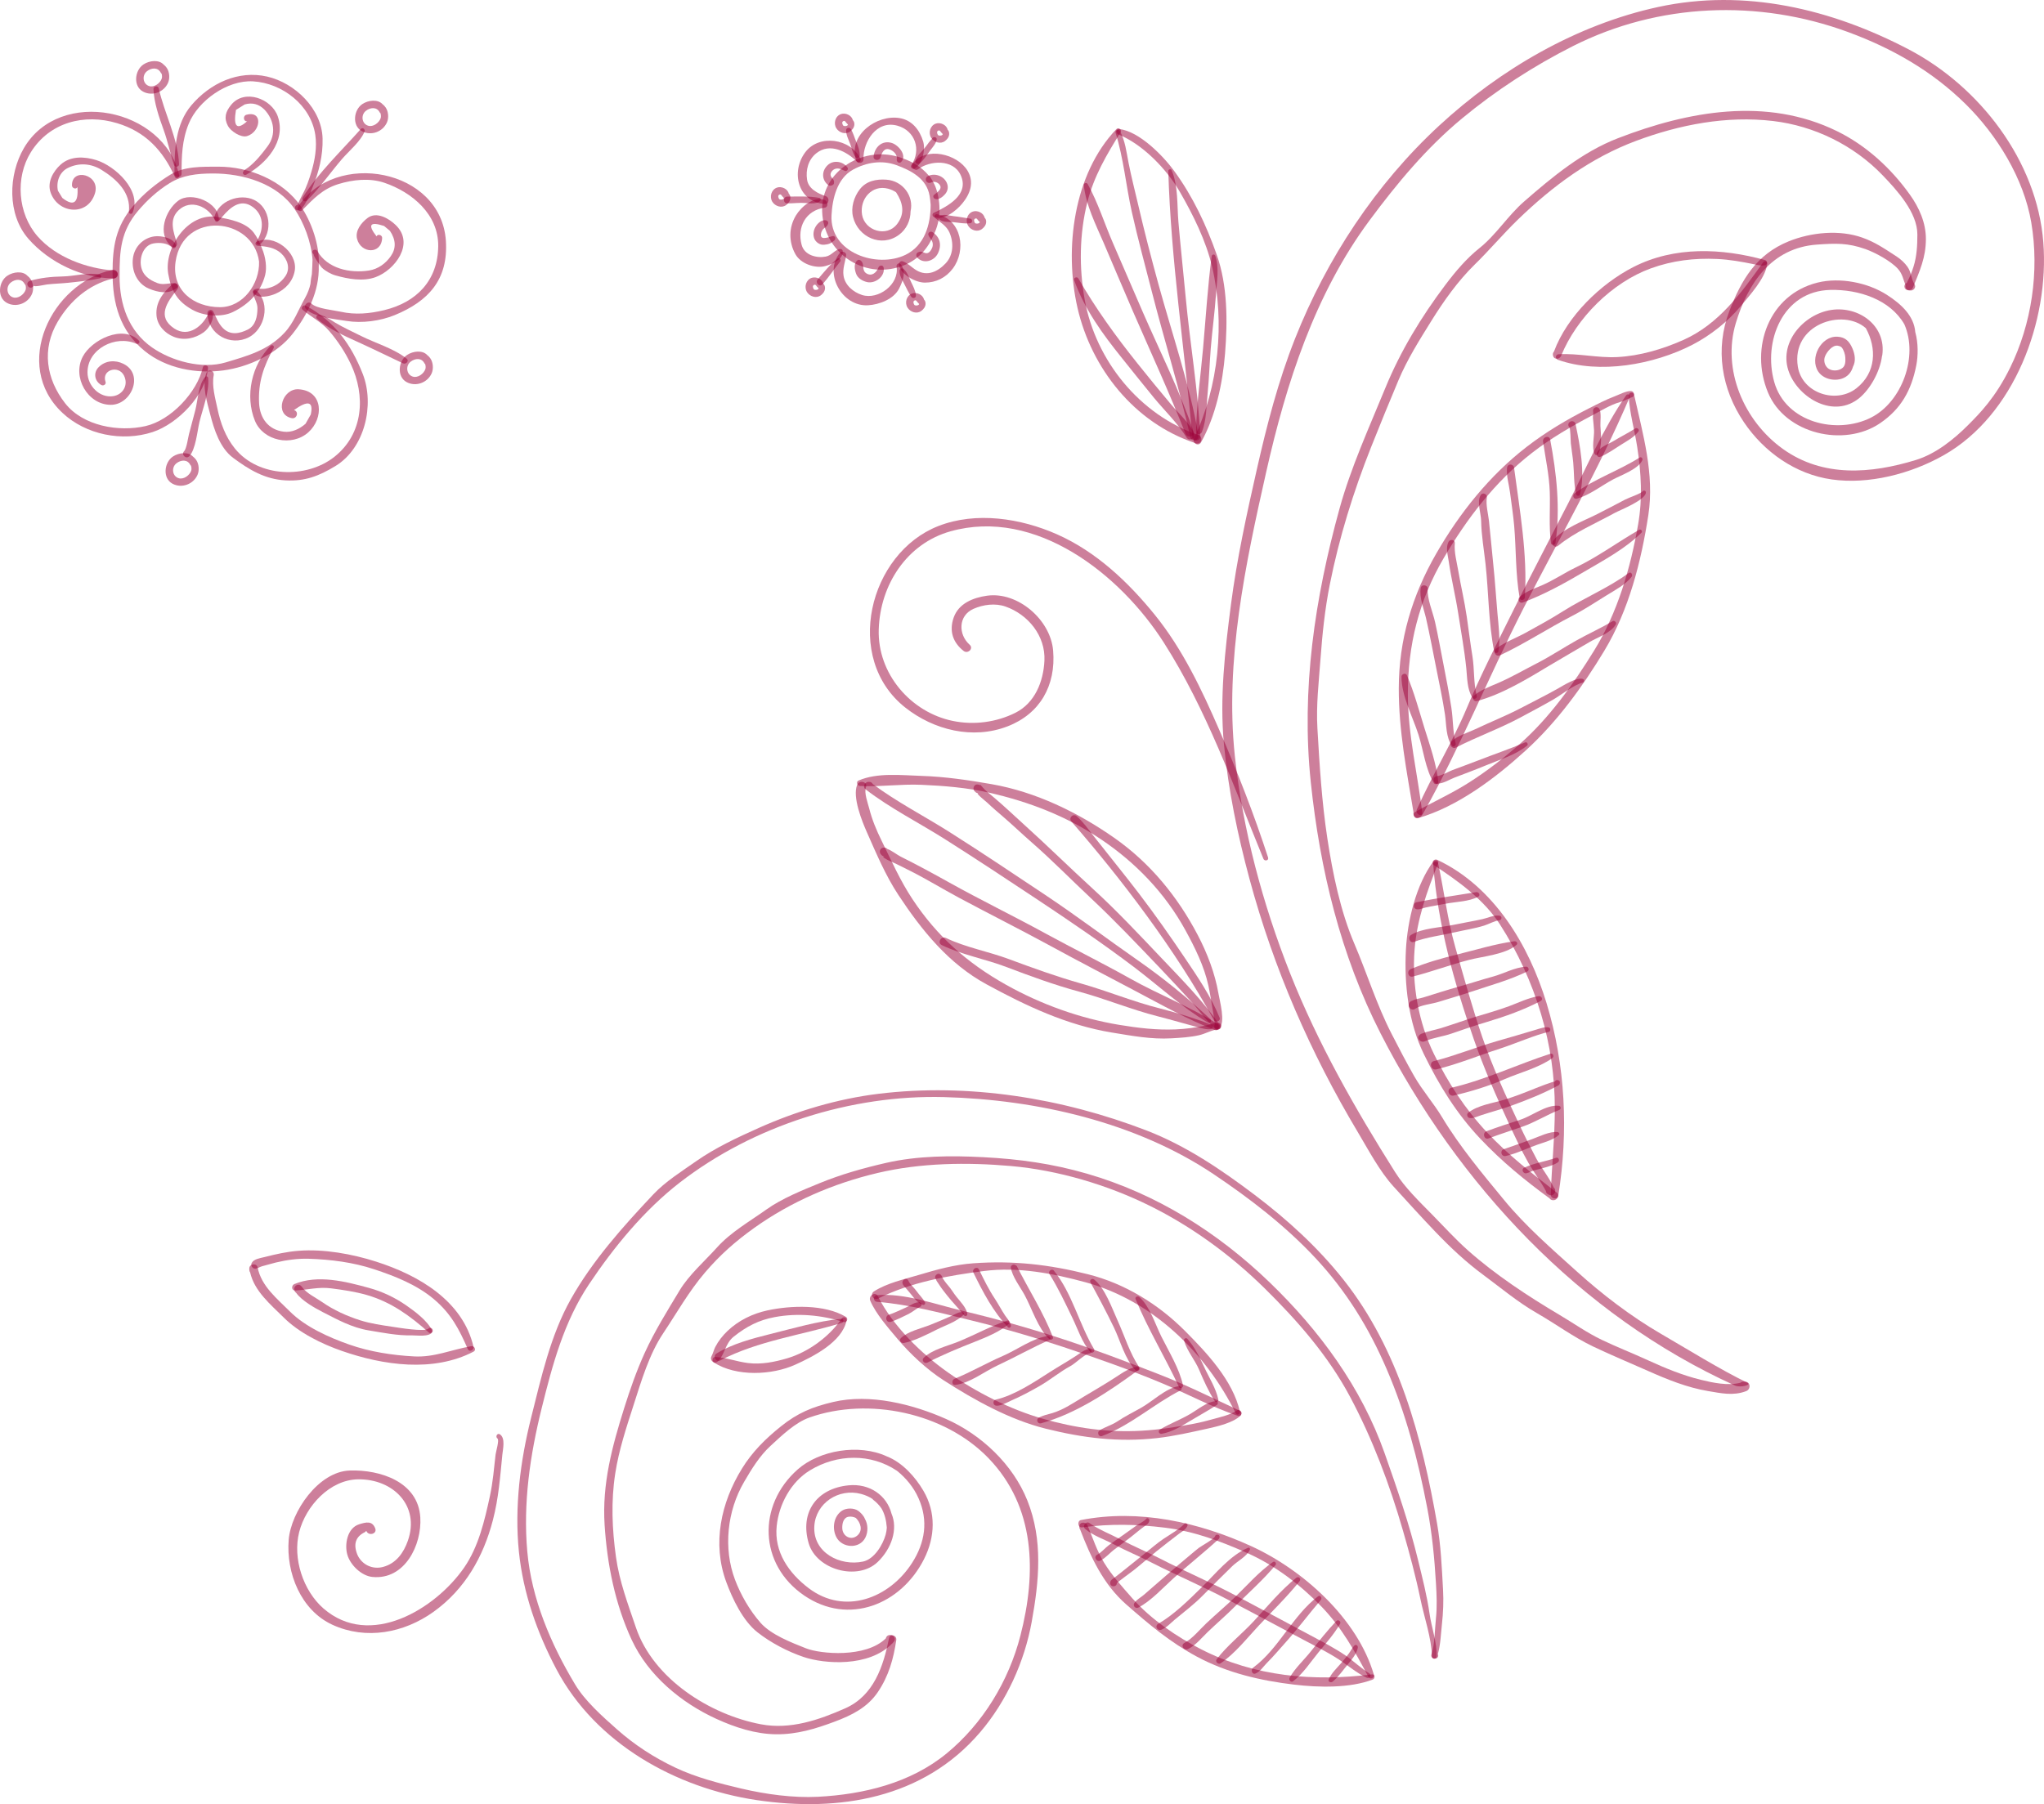 <svg width="350" height="309" viewBox="0 0 350 309" fill="none" xmlns="http://www.w3.org/2000/svg">
<path d="M37.264 37.174C39.338 37.553 42.143 38.057 43.491 39.908C44.018 40.631 44.505 41.556 44.859 42.539C45.489 44.015 45.727 45.835 45.401 47.109C44.64 50.08 42.564 52.146 39.853 53.453C37.847 54.419 34.827 54.116 32.932 53.052C30.343 51.599 29.319 49.831 28.807 46.902C28.032 42.489 32.206 36.251 37.264 37.174ZM37.667 52.612C41.645 52.617 44.483 48.581 44.36 44.805C43.372 37.172 31.316 35.994 30.064 44.828C29.368 49.736 33.172 52.607 37.667 52.612Z" fill="#9D0039" fill-opacity="0.5"/>
<path d="M43.53 49.588C44.17 49.287 44.731 49.554 45.424 49.445C46.873 49.215 48.023 48.529 48.859 47.313C49.765 45.993 49.234 44.427 48.175 43.425C47.053 42.363 45.544 42.206 44.096 42.095C43.771 42.07 43.578 41.606 43.917 41.434C46.85 39.937 51.029 43.191 50.468 46.382C50.152 48.183 48.86 49.586 47.205 50.302C46.15 50.758 44.186 51.247 43.374 50.178C43.241 50.002 43.335 49.679 43.53 49.588Z" fill="#9D0039" fill-opacity="0.5"/>
<path d="M36.705 37.158C37.429 34.379 41.066 33.07 43.513 34.242C46.335 35.594 46.772 39.725 44.6 41.808C44.273 42.124 43.707 41.714 43.96 41.313C45.277 39.234 45.24 36.578 42.937 35.227C40.717 33.925 38.815 36.181 37.604 37.68C37.248 38.121 36.577 37.643 36.705 37.158Z" fill="#9D0039" fill-opacity="0.5"/>
<path d="M30.509 34.383C32.763 32.694 37.59 34.697 37.466 37.654C37.454 37.953 36.99 38.144 36.851 37.821C35.793 35.383 32.652 34 30.555 36.031C28.867 37.664 29.751 39.798 30.285 41.635C30.454 42.218 29.755 42.521 29.345 42.182C26.82 40.107 28.323 36.023 30.509 34.383Z" fill="#9D0039" fill-opacity="0.5"/>
<path d="M36.512 53.344C37.037 54.357 37.343 55.351 38.17 56.191C39.419 57.46 40.978 57.166 42.416 56.452C43.791 55.77 44.076 54.164 44.084 52.786C44.089 51.802 43.426 51.031 43.325 50.09C43.288 49.739 43.753 49.618 43.972 49.822C46.366 52.046 45.315 56.354 42.634 57.754C39.476 59.402 35.589 57.287 35.516 53.613C35.507 53.093 36.265 52.867 36.512 53.344Z" fill="#9D0039" fill-opacity="0.5"/>
<path d="M29.492 48.702C30.088 48.162 30.843 48.961 30.356 49.566C28.638 51.704 26.785 54.226 29.826 56.256C32.322 57.924 34.84 55.757 35.76 53.533C35.88 53.244 36.23 53.244 36.35 53.533C36.806 54.636 35.763 56.272 34.892 56.903C33.407 57.979 31.484 58.381 29.747 57.685C28.215 57.07 26.929 55.717 26.796 54.006C26.621 51.775 27.903 50.136 29.492 48.702Z" fill="#9D0039" fill-opacity="0.5"/>
<path d="M22.762 44.222C23.017 42.279 24.494 40.76 26.428 40.486C27.557 40.328 29.737 40.723 30.124 42.025C30.236 42.398 29.733 42.702 29.463 42.409C28.718 41.597 27.292 41.507 26.285 41.691C24.548 42.009 23.875 44.092 24.147 45.596C24.434 47.188 25.583 47.959 26.982 48.494C27.961 48.869 29.005 48.427 30.004 48.518C30.354 48.549 30.63 48.992 30.315 49.27C28.938 50.488 27.025 50.082 25.477 49.424C23.437 48.556 22.484 46.336 22.762 44.222Z" fill="#9D0039" fill-opacity="0.5"/>
<path d="M22.804 35.276C24.62 33.132 26.785 31.383 29.173 29.915C31.565 28.444 34.659 28.56 37.356 28.547C42.665 28.524 48.386 30.898 51.469 35.277C53.265 37.828 54.797 42.007 54.581 45.566C54.701 49.802 52.741 53.785 50.138 57.131C47.413 60.633 42.604 62.856 38.226 63.445C33.605 64.066 28.446 63.102 24.768 60.111C20.539 56.67 19.272 51.991 19.275 46.697C19.278 42.219 19.809 38.812 22.804 35.276ZM26.045 59.517C29.382 61.844 34.584 63.283 38.645 62.07C42.444 60.937 45.913 59.987 48.714 56.993C50.317 55.279 51.091 53.043 52.227 51.045C52.697 50.217 52.981 49.423 53.161 48.625C53.227 47.773 53.318 47.431 53.402 46.951C53.463 46.179 53.481 45.382 53.511 44.525C53.511 44.52 53.514 44.515 53.514 44.51C53.316 41.415 51.982 38.065 50.484 35.853C47.46 31.384 41.538 29.682 36.378 29.712C33.751 29.728 31.315 29.969 29.042 31.372C27.006 32.629 25.182 34.289 23.641 36.113C20.663 39.635 20.47 42.946 20.472 47.308C20.474 52.1 21.979 56.682 26.045 59.517Z" fill="#9D0039" fill-opacity="0.5"/>
<path d="M32.778 18.023C35.992 14.241 40.805 11.995 45.723 13.111C50.51 14.197 55.11 18.642 55.237 23.734C55.31 26.637 54.612 29.434 53.515 32.108C53.199 32.878 52.088 36.064 50.964 36.025C50.37 36.004 50.37 35.124 50.964 35.104C50.882 35.107 51.78 33.333 51.836 33.231C52.49 32.046 52.933 30.727 53.32 29.433C53.925 27.411 54.3 25.21 53.989 23.104C53.237 18.023 48.363 14.238 43.343 13.934C38.963 13.667 33.941 17.219 32.317 21.186C31.161 24.011 31.092 26.779 31.092 29.734C31.092 30.523 29.869 30.523 29.869 29.734C29.869 25.72 30.011 21.28 32.778 18.023Z" fill="#9D0039" fill-opacity="0.5"/>
<path d="M51 35.459C57.329 25.614 75.575 28.82 76.353 41.304C76.763 47.858 73.39 51.588 67.588 53.97C65.133 54.978 61.979 55.403 59.353 54.971C57.484 54.664 53.831 54.357 52.411 52.953C51.8 52.35 52.74 51.41 53.35 52.014C54.217 52.871 57.146 53.121 58.325 53.388C60.818 53.955 63.326 53.717 65.787 53.122C71.383 51.768 74.969 47.988 75.038 42.18C75.103 36.704 70.557 32.923 65.832 31.309C63.295 30.443 60.417 30.765 57.923 31.534C55.21 32.37 53.64 34.091 51.73 36.022C51.362 36.394 50.71 35.908 51 35.459Z" fill="#9D0039" fill-opacity="0.5"/>
<path d="M35.325 63.923C35.61 63.122 36.741 63.44 36.591 64.272C36.253 66.138 36.851 68.151 37.227 69.96C37.742 72.432 38.605 74.812 40.206 76.801C44.264 81.839 52.491 82.017 57.256 78.246C62.264 74.28 62.625 67.757 60.066 62.353C59.098 60.309 57.846 58.411 56.379 56.696C55.08 55.176 53.314 54.303 51.821 53.06C51.416 52.724 51.933 52.138 52.36 52.362C57.153 54.866 60.158 59.03 62.122 64.065C64.165 69.302 62.5 76.739 57.437 79.821C54.615 81.538 52.212 82.462 48.874 82.277C45.353 82.081 42.647 80.45 39.907 78.407C37.679 76.746 36.667 73.599 36.013 71.037C35.464 68.885 34.552 66.091 35.325 63.923Z" fill="#9D0039" fill-opacity="0.5"/>
<path d="M4.101 25.351C10.243 14.851 28.152 18.52 30.686 30.023C30.778 30.44 30.157 30.754 29.964 30.328C27.899 25.78 24.945 22.57 20.044 21.095C14.424 19.404 8.492 20.945 5.296 26.048C2.575 30.392 3.033 36.585 6.421 40.46C9.597 44.094 14.837 45.982 19.521 46.336C20.372 46.4 20.393 47.666 19.521 47.673C14.125 47.715 8.428 44.962 4.888 40.928C1.195 36.721 1.421 29.929 4.101 25.351Z" fill="#9D0039" fill-opacity="0.5"/>
<path d="M19.239 46.214C19.932 46.061 20.48 46.894 19.946 47.428C19.917 47.456 19.887 47.486 19.858 47.514C19.678 47.695 19.472 47.743 19.28 47.714C15.181 48.765 12.033 51.461 9.894 55.076C7.1 59.796 7.902 64.916 11.162 69.079C14.221 72.985 20.363 74.024 24.925 72.976C29.253 71.982 33.758 67.212 34.747 62.889C34.858 62.403 35.656 62.505 35.62 63.007C35.29 67.654 30.403 72.607 26.13 74.003C20.939 75.698 14.7 74.48 10.686 70.707C1.989 62.534 8.768 48.523 19.239 46.214Z" fill="#9D0039" fill-opacity="0.5"/>
<path d="M62.046 17.824C63.08 17.137 64.694 16.972 65.483 17.828C65.7 17.987 65.89 18.198 66.032 18.401C66.518 19.097 66.596 20.204 66.26 20.964C65.541 22.596 63.53 23.317 61.971 22.471C60.237 21.532 60.553 18.816 62.046 17.824ZM63.032 21.53C63.892 21.798 64.894 21.045 65.173 20.265C65.266 20.005 65.233 19.692 65.153 19.394C65.1 19.357 65.051 19.31 65.017 19.244C64.521 18.273 63.411 18.385 62.654 18.981C61.752 19.689 61.931 21.188 63.032 21.53Z" fill="#9D0039" fill-opacity="0.5"/>
<path d="M24.562 11.039C25.595 10.352 27.209 10.187 27.998 11.043C28.215 11.202 28.405 11.413 28.547 11.616C29.034 12.312 29.111 13.419 28.776 14.179C28.057 15.811 26.045 16.532 24.487 15.686C22.753 14.747 23.07 12.031 24.562 11.039ZM25.547 14.745C26.407 15.013 27.41 14.259 27.688 13.48C27.781 13.22 27.749 12.906 27.669 12.609C27.615 12.571 27.566 12.524 27.533 12.459C27.037 11.488 25.926 11.6 25.169 12.196C24.267 12.904 24.447 14.402 25.547 14.745Z" fill="#9D0039" fill-opacity="0.5"/>
<path d="M1.253 47.227C2.286 46.54 3.9 46.375 4.689 47.231C4.906 47.389 5.096 47.599 5.238 47.804C5.725 48.499 5.803 49.607 5.467 50.367C4.749 51.998 2.736 52.719 1.178 51.874C-0.557 50.934 -0.24 48.218 1.253 47.227ZM2.238 50.932C3.098 51.201 4.101 50.447 4.379 49.667C4.472 49.407 4.44 49.094 4.359 48.797C4.306 48.759 4.257 48.712 4.224 48.645C3.728 47.674 2.617 47.786 1.86 48.382C0.957 49.092 1.137 50.59 2.238 50.932Z" fill="#9D0039" fill-opacity="0.5"/>
<path d="M29.605 78.195C30.638 77.508 32.252 77.343 33.041 78.199C33.258 78.358 33.448 78.568 33.59 78.772C34.077 79.468 34.154 80.575 33.819 81.335C33.1 82.967 31.088 83.688 29.53 82.843C27.796 81.903 28.113 79.187 29.605 78.195ZM30.59 81.901C31.45 82.169 32.453 81.416 32.731 80.636C32.824 80.376 32.792 80.063 32.711 79.765C32.658 79.728 32.609 79.681 32.576 79.614C32.08 78.643 30.969 78.755 30.212 79.351C29.311 80.061 29.49 81.558 30.59 81.901Z" fill="#9D0039" fill-opacity="0.5"/>
<path d="M69.703 60.797C70.736 60.11 72.35 59.945 73.139 60.801C73.356 60.96 73.546 61.169 73.688 61.374C74.174 62.069 74.252 63.177 73.917 63.937C73.197 65.568 71.186 66.29 69.627 65.444C67.892 64.505 68.21 61.788 69.703 60.797ZM70.688 64.503C71.548 64.771 72.55 64.017 72.829 63.237C72.922 62.977 72.889 62.664 72.809 62.367C72.756 62.329 72.707 62.282 72.673 62.215C72.177 61.245 71.067 61.356 70.31 61.952C69.408 62.662 69.587 64.16 70.688 64.503Z" fill="#9D0039" fill-opacity="0.5"/>
<path d="M51.834 33.813C54.579 29.498 58.554 25.747 61.817 22.06C61.934 21.928 62.179 21.928 62.296 22.06C62.31 22.075 62.323 22.091 62.337 22.107C62.425 22.206 62.49 22.358 62.439 22.492C61.786 24.194 59.73 25.876 58.559 27.24C56.549 29.58 54.746 32.208 52.551 34.366C52.186 34.724 51.551 34.258 51.834 33.813Z" fill="#9D0039" fill-opacity="0.5"/>
<path d="M27.184 15.127C28.117 19.383 30.506 23.759 30.656 28.124C30.674 28.636 29.95 28.692 29.799 28.24C29.136 26.263 28.74 24.236 28.027 22.27C27.246 20.116 26.355 17.549 26.279 15.248C26.261 14.732 27.072 14.615 27.184 15.127Z" fill="#9D0039" fill-opacity="0.5"/>
<path d="M5.104 48.103C6.961 47.574 8.851 47.383 10.78 47.347C12.793 47.31 15.116 46.603 17.089 47.024C17.413 47.093 17.413 47.607 17.089 47.676C15.314 48.054 13.495 48.24 11.693 48.431C10.475 48.559 9.264 48.578 8.04 48.721C7.609 48.771 5.647 49.253 5.78 48.886C5.593 49.402 4.921 49.402 4.734 48.886L4.704 48.807C4.598 48.511 4.822 48.183 5.104 48.103Z" fill="#9D0039" fill-opacity="0.5"/>
<path d="M31.527 77.278C31.954 76.851 32.201 74.951 32.367 74.332C32.733 72.973 33.091 71.614 33.446 70.251C33.877 68.592 33.948 65.858 35.147 64.543C35.335 64.338 35.626 64.516 35.648 64.751C35.869 67.11 34.708 69.992 34.157 72.26C33.788 73.779 33.518 77.017 32.398 78.148C31.838 78.713 30.964 77.839 31.527 77.278Z" fill="#9D0039" fill-opacity="0.5"/>
<path d="M54.681 53.92C55.718 54.102 56.512 54.731 57.404 55.268C58.809 56.112 60.36 56.809 61.828 57.545C64.302 58.787 67.473 59.696 69.636 61.429C70.121 61.817 69.504 62.469 69.013 62.235C66.422 61.005 63.848 59.741 61.236 58.556C58.906 57.498 56.221 56.306 54.288 54.596C53.958 54.302 54.318 53.856 54.681 53.92Z" fill="#9D0039" fill-opacity="0.5"/>
<path d="M39.563 17.979C41.837 15.151 46.531 16.88 47.577 19.965C49.014 24.207 45.603 28.017 42.156 29.927C41.825 30.111 41.458 29.745 41.642 29.414C41.846 29.046 42.231 28.91 42.566 28.638C43.893 27.56 44.788 26.436 45.822 25.052C47.341 23.021 46.946 20.528 45.294 18.786C44.334 17.817 43.203 17.518 41.904 17.887C41.405 18.199 40.906 18.511 40.406 18.822C39.92 21.699 40.556 22.349 42.314 20.77C41.671 20.856 41.572 19.83 42.165 19.666C45.099 18.851 44.668 22.599 42.301 23.31C41.245 23.627 39.495 22.459 39.029 21.568C38.31 20.193 38.615 19.157 39.563 17.979Z" fill="#9D0039" fill-opacity="0.5"/>
<path d="M10.346 28.223C12.034 26.675 14.443 26.794 16.467 27.414C19.718 28.411 24.361 32.69 22.679 36.468C22.549 36.761 22.025 36.622 22.063 36.302C22.47 32.986 19.925 30.66 17.381 29.091C15.579 27.98 13.517 27.838 11.627 28.763C10.178 29.472 9.597 31.15 9.916 32.659C10.17 33.074 10.424 33.492 10.678 33.907C12.604 35.405 13.464 34.78 13.259 32.031C13.046 32.515 12.337 32.238 12.325 31.779C12.243 28.638 17.265 29.88 16.256 33.129C15.026 37.084 9.977 36.627 8.674 33.001C8.036 31.227 9.086 29.38 10.346 28.223Z" fill="#9D0039" fill-opacity="0.5"/>
<path d="M14.168 61.089C15.678 58.201 21.034 55.54 23.771 58.326C24.068 58.629 23.695 59.03 23.346 58.876C19.772 57.305 14.972 59.767 14.983 63.793C14.989 66.056 17.056 68.233 19.418 67.846C21.03 67.582 22.058 65.943 21.219 64.303C20.285 62.478 17.346 63.339 18.073 65.407C18.221 65.828 17.714 66.135 17.366 65.951C16.221 65.338 15.912 63.866 16.895 62.883C18.061 61.717 19.735 61.621 21.133 62.311C24.721 64.081 22.513 69.356 18.957 69.337C14.995 69.316 12.334 64.601 14.168 61.089Z" fill="#9D0039" fill-opacity="0.5"/>
<path d="M46.347 59.213C46.614 58.947 47.036 59.284 46.86 59.608C45.147 62.743 44.185 65.427 44.364 69.047C44.492 71.609 45.927 73.603 48.579 73.938C49.977 74.116 51.304 73.466 52.318 72.58C52.615 72.054 52.913 71.527 53.21 71.001C53.713 68.759 52.755 68.503 50.336 70.234C51.235 70.482 50.853 71.798 49.955 71.618C46.921 71.009 48.341 66.496 51.14 66.673C55.384 66.94 55.48 71.665 52.782 74.059C49.986 76.543 45.066 75.528 43.653 72.072C41.901 67.779 43.11 62.444 46.347 59.213Z" fill="#9D0039" fill-opacity="0.5"/>
<path d="M53.772 42.796C53.799 42.79 53.827 42.785 53.854 42.779C54.035 42.745 54.219 42.8 54.315 42.967C56.062 46.019 59.913 46.837 63.172 46.334C64.726 46.094 66.046 45.134 66.925 43.864C67.856 42.526 67.804 41.083 66.769 39.536C66.438 39.259 66.106 38.984 65.773 38.707C63.344 37.9 62.912 38.49 64.478 40.478C64.683 39.996 65.449 40.255 65.435 40.737C65.345 43.632 61.774 43.447 61.138 40.898C60.784 39.481 61.896 38.133 62.916 37.352C64.489 36.148 66.605 37.432 67.76 38.545C71.071 41.731 67.611 46.252 64.319 47.465C62.162 48.261 59.58 47.777 57.446 47.17C56.633 46.938 55.684 46.406 55.091 45.82C54.903 45.634 53.372 43.474 53.771 43.551C53.397 43.478 53.397 42.868 53.772 42.796Z" fill="#9D0039" fill-opacity="0.5"/>
<path d="M43.105 216.306C43.472 215.618 44.591 215.484 45.266 215.31C47.251 214.802 49.113 214.382 51.163 214.226C55.477 213.896 60.311 214.776 64.402 216.085C71.633 218.397 79.224 222.745 81.08 230.67C81.211 231.23 80.361 231.649 80.112 231.078C78.62 227.661 77.244 225.005 74.317 222.531C71.38 220.051 67.649 218.577 64.045 217.385C60.464 216.2 56.622 215.712 52.858 215.594C50.96 215.535 49.065 215.798 47.223 216.241C46.42 216.434 45.632 216.688 44.832 216.891C44.413 216.996 43.797 217.453 44.13 217.098C43.608 217.655 42.765 216.944 43.105 216.306Z" fill="#9D0039" fill-opacity="0.5"/>
<path d="M42.687 217.273C42.671 216.464 43.951 216.265 44.113 217.08C44.757 220.309 47.411 222.388 49.619 224.603C52.269 227.261 56.317 229.064 59.804 230.289C63.335 231.529 67.188 232.122 70.904 232.319C74.365 232.504 77.264 231.178 80.558 230.595C80.561 230.595 80.563 230.593 80.566 230.592C80.607 230.584 80.648 230.576 80.688 230.569C81.23 230.466 81.629 231.222 81.083 231.506C74.165 235.094 65.619 233.842 58.542 231.38C55.063 230.169 51.198 228.269 48.571 225.649C46.308 223.394 43.57 221.167 42.83 217.928C42.752 217.821 42.695 217.694 42.692 217.527C42.69 217.443 42.689 217.358 42.687 217.273Z" fill="#9D0039" fill-opacity="0.5"/>
<path d="M50.413 219.924C54.437 218.27 59.157 219.483 63.185 220.588C65.475 221.215 67.632 222.238 69.577 223.592C71.041 224.611 73.189 226.206 73.959 227.834C74.119 228.172 73.728 228.49 73.44 228.234C70.225 225.387 67.02 223.025 62.848 221.811C60.867 221.234 58.732 220.924 56.691 220.661C54.522 220.381 52.688 220.923 50.562 221.029C49.874 221.064 49.869 220.146 50.413 219.924Z" fill="#9D0039" fill-opacity="0.5"/>
<path d="M51.666 220.375C52.467 221.518 54.077 222.254 55.206 223.04C57.152 224.395 59.421 225.418 61.669 226.133C63.46 226.701 65.368 226.969 67.222 227.246C68.167 227.388 72.762 228.167 73.353 227.557C73.721 227.178 74.283 227.658 74.058 228.101C73.569 229.059 71.256 228.695 70.516 228.713C68.021 228.773 65.605 228.265 63.155 227.866C60.28 227.398 57.813 226.035 55.263 224.728C53.971 224.066 51.643 222.772 50.696 221.407C50.561 221.327 50.455 221.204 50.426 221.028C50.42 220.988 50.413 220.947 50.405 220.907C50.276 220.131 51.204 219.715 51.666 220.375Z" fill="#9D0039" fill-opacity="0.5"/>
<path d="M122.512 232.414C124.403 232.527 126.188 233.221 128.078 233.453C130.369 233.735 132.619 233.282 134.798 232.641C138.41 231.576 142.027 228.936 144.127 225.828C144.418 225.397 145.057 225.668 144.954 226.176C144.209 229.856 139.223 232.351 136.209 233.72C132.172 235.552 126.092 235.818 122.252 233.372C121.846 233.112 121.975 232.381 122.512 232.414Z" fill="#9D0039" fill-opacity="0.5"/>
<path d="M121.83 232.312C121.826 232.31 121.821 232.308 121.817 232.306C122.009 232.045 122.261 231.121 122.463 230.731C123.009 229.675 123.74 228.751 124.596 227.937C126.472 226.155 128.878 224.989 131.383 224.445C135.405 223.572 141.215 223.362 144.851 225.551C145.312 225.828 145.012 226.598 144.481 226.431C140.67 225.23 136.614 224.852 132.668 225.586C129.889 226.103 127.818 227.193 125.612 228.954C124.162 230.11 124.107 232.032 122.932 233.167C122.321 233.758 121.447 232.956 121.83 232.312Z" fill="#9D0039" fill-opacity="0.5"/>
<path d="M122.697 231.82C125.336 230.179 128.858 229.245 131.844 228.502C135.805 227.516 140.021 226.274 144.087 225.873C144.5 225.832 144.55 226.458 144.181 226.57C137.335 228.656 129.774 229.643 123.379 232.988C122.607 233.393 121.953 232.282 122.697 231.82Z" fill="#9D0039" fill-opacity="0.5"/>
<path d="M149.657 221.178C151.902 219.749 154.811 219.116 157.338 218.361C160.402 217.444 163.47 216.598 166.671 216.369C173.523 215.877 179.667 216.58 186.302 218.251C192.622 219.842 198.349 223.372 202.932 227.977C206.658 231.721 211.112 236.455 212.318 241.783C212.411 242.194 211.812 242.492 211.611 242.081C206.456 231.633 197.296 222.755 185.922 219.635C180.345 218.105 174.312 216.945 168.5 217.691C162.427 218.471 155.928 219.609 150.375 222.404C149.558 222.812 148.881 221.672 149.657 221.178Z" fill="#9D0039" fill-opacity="0.5"/>
<path d="M150.322 222.021C152.896 227.108 157.731 231.832 162.332 235.072C167.074 238.412 172.971 241.401 178.532 242.985C184.149 244.585 189.661 245.388 195.5 245.047C198.508 244.872 201.445 244.412 204.402 243.853C205.508 243.646 206.639 243.355 207.723 243.055C208.833 242.747 210.844 242.289 211.756 241.587C212.264 241.197 212.849 242.02 212.423 242.451C211.227 243.663 208.464 244.314 206.822 244.675C203.935 245.308 201.069 245.977 198.124 246.31C191.53 247.055 185.442 246.288 179.053 244.693C172.887 243.153 166.869 239.816 161.557 236.395C158.719 234.567 155.843 231.892 153.679 229.316C152.105 227.442 149.971 225.024 149.018 222.784C148.644 221.906 149.913 221.127 150.322 222.021Z" fill="#9D0039" fill-opacity="0.5"/>
<path d="M150.192 221.831C154.914 221.447 160.113 223.389 164.655 224.467C170.352 225.819 175.938 227.386 181.505 229.193C187.224 231.048 192.797 233.176 198.396 235.358C203.188 237.227 207.711 239.494 212.358 241.655C212.841 241.879 212.496 242.679 211.996 242.512C207.584 241.034 203.305 238.725 198.995 236.92C193.466 234.605 187.807 232.616 182.123 230.721C176.895 228.979 171.642 227.453 166.287 226.146C160.976 224.851 155.636 223.413 150.193 222.971C149.457 222.912 149.457 221.891 150.192 221.831Z" fill="#9D0039" fill-opacity="0.5"/>
<path d="M203.31 229.296C204.541 230.678 205.417 232.439 206.182 234.111C206.991 235.879 208.23 237.794 208.617 239.708C208.692 240.082 208.213 240.298 208.002 239.968C206.936 238.3 206.102 236.428 205.328 234.61C204.593 232.886 203.274 231.415 202.75 229.621C202.66 229.31 203.083 229.043 203.31 229.296Z" fill="#9D0039" fill-opacity="0.5"/>
<path d="M195.076 222.137C196.864 223.689 197.815 226.808 198.854 228.896C200.123 231.446 201.977 234.455 202.566 237.265C202.649 237.66 202.068 237.959 201.881 237.554C199.536 232.496 196.562 227.656 194.45 222.502C194.293 222.121 194.824 221.918 195.076 222.137Z" fill="#9D0039" fill-opacity="0.5"/>
<path d="M187.365 219.155C189.26 220.72 190.352 223.937 191.354 226.135C192.562 228.788 193.454 231.774 195.084 234.2C195.344 234.589 194.758 235.027 194.443 234.695C192.62 232.771 191.874 229.721 190.742 227.372C189.478 224.752 188.117 222.192 186.725 219.65C186.493 219.224 187.017 218.867 187.365 219.155Z" fill="#9D0039" fill-opacity="0.5"/>
<path d="M180.455 217.623C183.597 221.501 184.788 226.815 187.339 231.067C187.574 231.458 187.004 231.919 186.698 231.562C185.273 229.89 184.566 227.661 183.623 225.707C182.407 223.187 181.186 220.581 179.699 218.206C179.414 217.749 180.108 217.194 180.455 217.623Z" fill="#9D0039" fill-opacity="0.5"/>
<path d="M173.833 216.668C173.827 216.668 173.82 216.667 173.814 216.667C173.949 216.697 174.073 216.767 174.141 216.906C176.158 220.903 178.672 224.83 180.292 229C180.434 229.366 179.921 229.599 179.672 229.361C177.745 227.522 176.717 224.16 175.461 221.829C174.739 220.487 173.279 218.599 173.09 217.095C173.046 216.741 173.552 216.453 173.833 216.668Z" fill="#9D0039" fill-opacity="0.5"/>
<path d="M167.627 217.428C168.445 219.109 169.287 220.831 170.32 222.392C170.945 223.336 171.467 224.346 172.092 225.291C172.451 225.834 172.993 226.359 173.105 227.017C173.152 227.3 172.823 227.555 172.593 227.314C170.065 224.661 168.278 221.242 166.683 217.98C166.375 217.349 167.319 216.795 167.627 217.428Z" fill="#9D0039" fill-opacity="0.5"/>
<path d="M160.37 219.197C160.039 218.943 160.039 218.551 160.37 218.297C160.39 218.281 160.41 218.267 160.432 218.254C160.762 218.032 161.149 218.273 161.27 218.595C161.454 219.083 162.011 219.79 162.345 220.166C162.865 220.751 163.274 221.478 163.763 222.091C164.41 222.901 165.546 224.043 165.64 225.098C165.663 225.353 165.273 225.528 165.11 225.317C164.168 224.097 163.034 222.988 162.08 221.758C161.639 221.19 161.181 220.622 160.801 220.01C160.762 219.942 160.017 218.927 160.37 219.197Z" fill="#9D0039" fill-opacity="0.5"/>
<path d="M155.536 219.338C155.828 219.998 156.55 220.571 156.971 221.171C157.412 221.801 158.01 222.35 158.383 223.022C158.513 223.259 158.297 223.586 158.019 223.495C157.288 223.257 156.615 222.479 156.166 221.888C155.869 221.497 155.537 221.133 155.224 220.756C154.966 220.445 154.615 220.168 154.529 219.764C154.407 219.185 155.271 218.741 155.536 219.338Z" fill="#9D0039" fill-opacity="0.5"/>
<path d="M198.612 244.851C200.282 243.834 202.163 243.153 203.862 242.146C205.104 241.41 206.714 240.068 208.205 239.974C208.571 239.949 208.647 240.441 208.379 240.62C206.917 241.588 205.352 242.424 203.85 243.333C202.35 244.24 200.669 245.282 198.915 245.574C198.488 245.645 198.208 245.096 198.612 244.851Z" fill="#9D0039" fill-opacity="0.5"/>
<path d="M188.281 244.994C189.249 244.368 190.337 244.112 191.3 243.471C192.605 242.602 194.018 241.886 195.388 241.125C197.313 240.057 199.632 237.75 201.839 237.415C202.249 237.352 202.576 237.918 202.143 238.137C197.519 240.49 193.612 244.137 188.69 245.961C188.102 246.179 187.798 245.305 188.281 244.994Z" fill="#9D0039" fill-opacity="0.5"/>
<path d="M177.852 242.831C178.534 242.437 179.322 242.272 180.078 242.06C182.077 241.5 183.968 240.173 185.733 239.119C187.549 238.032 189.375 236.976 191.146 235.815C192.215 235.115 193.435 234.256 194.727 234.093C195.072 234.049 195.104 234.518 194.885 234.677C189.926 238.318 184.224 242.156 178.251 243.779C177.684 243.932 177.342 243.128 177.852 242.831Z" fill="#9D0039" fill-opacity="0.5"/>
<path d="M170.491 239.725C173.725 238.985 177.064 236.731 179.828 234.962C181.304 234.019 182.842 233.161 184.297 232.196C184.794 231.867 185.909 230.999 186.549 231.075C187.025 231.132 187.025 231.76 186.549 231.817C185.728 231.915 184.134 233.524 183.341 233.949C181.473 234.951 179.814 236.364 177.964 237.418C176.394 238.311 174.848 239.144 173.186 239.866C172.696 240.078 171.268 240.918 170.492 240.74C169.987 240.623 169.987 239.841 170.491 239.725Z" fill="#9D0039" fill-opacity="0.5"/>
<path d="M163.441 236.152C166.287 234.998 168.94 233.439 171.759 232.22C174.149 231.188 176.818 229.186 179.401 228.828C179.776 228.776 180.107 229.319 179.687 229.505C176.659 230.848 173.752 232.494 170.744 233.896C168.522 234.93 166.063 236.908 163.582 237.2C162.933 237.277 162.934 236.356 163.441 236.152Z" fill="#9D0039" fill-opacity="0.5"/>
<path d="M158.168 232.552C159.641 231.119 162.267 230.541 164.161 229.765C166.944 228.625 169.606 227.143 172.46 226.184C172.761 226.082 172.989 226.498 172.766 226.709C171.353 228.043 168.763 229.08 166.949 229.801C164.241 230.873 161.392 232.036 158.806 233.379C158.286 233.648 157.725 232.983 158.168 232.552Z" fill="#9D0039" fill-opacity="0.5"/>
<path d="M154.269 229.174C155.496 228.009 157.672 227.551 159.234 226.937C160.493 226.441 161.77 225.902 163.003 225.348C163.545 225.104 164.183 224.663 164.802 224.739C165.019 224.765 165.178 225.019 164.992 225.199C163.701 226.442 161.891 226.975 160.312 227.772C158.807 228.531 156.451 229.733 154.76 230.018C154.295 230.097 153.87 229.553 154.269 229.174Z" fill="#9D0039" fill-opacity="0.5"/>
<path d="M152.193 225.184C153.219 224.848 154.259 224.319 155.253 223.883C155.933 223.584 156.63 223.007 157.406 223.045C157.774 223.062 157.99 223.606 157.608 223.79C156.891 224.133 156.293 224.694 155.572 225.052C154.616 225.526 153.614 226.034 152.602 226.376C152.584 226.383 152.568 226.39 152.55 226.395C152.543 226.398 152.535 226.401 152.528 226.403V226.399C152.477 226.412 152.425 226.425 152.371 226.425H152.361C151.628 226.425 151.526 225.403 152.193 225.184Z" fill="#9D0039" fill-opacity="0.5"/>
<path d="M185.104 260.343C195.007 258.412 205.217 260.701 214.233 264.81C223.083 268.844 232.451 277.23 235.253 286.837C235.413 287.384 234.598 287.737 234.328 287.226C231.999 282.832 229.772 278.773 226.264 275.152C222.673 271.445 218.284 268.079 213.547 265.985C208.939 263.948 204.533 262.284 199.506 261.656C194.676 261.054 190.102 260.962 185.274 261.602C184.558 261.696 184.401 260.481 185.104 260.343Z" fill="#9D0039" fill-opacity="0.5"/>
<path d="M184.814 261.483C184.8 260.602 185.94 260.585 186.234 261.29C187.133 263.447 187.833 265.65 189.066 267.662C190.414 269.861 192.188 271.813 193.889 273.745C197.034 277.315 201.52 280.37 205.736 282.514C214.889 287.17 224.888 288.031 234.941 286.782C235.479 286.715 235.495 287.497 235.06 287.663C231.121 289.168 225.765 289.029 221.633 288.538C215.848 287.851 210.168 286.538 205.001 283.771C200.404 281.31 196.722 278.204 192.841 274.793C188.914 271.343 186.777 266.7 184.959 261.978C184.878 261.869 184.818 261.741 184.816 261.568C184.815 261.541 184.814 261.511 184.814 261.483Z" fill="#9D0039" fill-opacity="0.5"/>
<path d="M186.548 260.86C188.202 262.028 190.341 262.84 192.136 263.796C194.216 264.904 196.411 265.799 198.507 266.881C202.88 269.139 207.428 271.049 211.776 273.371C215.976 275.612 220.191 277.823 224.382 280.088C226.439 281.2 228.532 282.259 230.46 283.588C231.773 284.492 233.124 285.799 234.464 286.601C234.952 286.893 234.527 287.57 234.028 287.348C232.432 286.636 230.731 285.194 229.243 284.218C227.253 282.914 225.074 281.868 222.982 280.743C218.784 278.483 214.562 276.282 210.356 274.042C205.998 271.72 201.434 269.813 197.045 267.56C194.963 266.492 192.791 265.603 190.721 264.508C189.145 263.673 187.12 263.005 185.792 261.84C185.263 261.376 185.968 260.45 186.548 260.86Z" fill="#9D0039" fill-opacity="0.5"/>
<path d="M227.517 287.65C227.95 286.592 228.937 285.684 229.679 284.815C230.128 284.289 230.553 283.774 230.962 283.212C231.284 282.768 231.527 282.238 231.907 281.846C232.179 281.566 232.559 281.863 232.507 282.195C232.348 283.192 231.446 284.279 230.813 285.036C229.985 286.024 229.185 287.222 228.179 288.034C227.911 288.251 227.349 288.06 227.517 287.65Z" fill="#9D0039" fill-opacity="0.5"/>
<path d="M220.821 287.356C221.77 285.67 223.345 284.266 224.541 282.741C225.883 281.03 227.341 279.208 228.831 277.636C229.149 277.3 229.695 277.732 229.464 278.126C228.425 279.902 227.093 281.393 225.787 282.981C224.408 284.657 223.159 286.634 221.422 287.957C221.052 288.241 220.621 287.711 220.821 287.356Z" fill="#9D0039" fill-opacity="0.5"/>
<path d="M214.574 285.63C218.998 282.376 221.341 276.696 225.696 273.408C226.076 273.122 226.45 273.711 226.175 274.029C224.196 276.323 222.392 278.77 220.377 281.028C219.228 282.315 218.122 283.629 216.904 284.853C216.301 285.459 215.804 286.297 214.994 286.629C214.376 286.883 214.117 285.966 214.574 285.63Z" fill="#9D0039" fill-opacity="0.5"/>
<path d="M208.329 284.194C210.127 281.838 212.685 279.837 214.709 277.644C217 275.161 219.315 272.358 221.956 270.241C222.368 269.911 222.863 270.405 222.533 270.818C220.392 273.491 217.855 275.948 215.516 278.451C213.477 280.632 211.493 283.188 209.016 284.881C208.615 285.154 208.023 284.596 208.329 284.194Z" fill="#9D0039" fill-opacity="0.5"/>
<path d="M202.799 281.399C204.219 280.634 205.415 279.115 206.567 278.025C208.178 276.502 209.876 275.083 211.474 273.545C213.558 271.541 215.592 269.172 217.978 267.531C218.326 267.293 218.633 267.793 218.398 268.076C216.36 270.543 213.82 272.762 211.556 275.054C210.024 276.605 208.358 278.021 206.787 279.533C205.797 280.487 204.688 281.862 203.413 282.448C202.714 282.77 202.1 281.777 202.799 281.399Z" fill="#9D0039" fill-opacity="0.5"/>
<path d="M198.3 278.135C201.005 276.575 203.569 274.028 205.778 271.858C208.114 269.564 210.618 266.413 213.684 265.104C213.914 265.006 214.111 265.204 214.013 265.433C213.534 266.554 211.885 267.381 211.003 268.244C209.315 269.896 207.633 271.554 205.982 273.244C204.482 274.779 202.816 276.017 201.177 277.386C200.523 277.931 199.819 278.722 198.998 279.066C198.946 279.103 198.887 279.134 198.816 279.147C198.789 279.152 198.761 279.159 198.734 279.164C198.124 279.29 197.724 278.467 198.3 278.135Z" fill="#9D0039" fill-opacity="0.5"/>
<path d="M194.213 274.613C194.524 274.032 195.398 273.565 195.881 273.145C197.278 271.932 198.667 270.704 200.077 269.502C201.366 268.402 202.623 267.289 203.935 266.218C204.383 265.852 204.813 265.468 205.273 265.117C205.708 264.786 207.934 263.576 208.049 263.123C208.1 262.919 208.314 262.817 208.509 262.862C208.536 262.868 208.563 262.875 208.592 262.881C208.833 262.937 208.895 263.217 208.792 263.404C208.791 263.41 208.789 263.414 208.788 263.419C208.784 263.428 208.78 263.435 208.774 263.442C208.755 263.497 208.732 263.55 208.69 263.59C206.172 265.916 203.457 268.038 200.914 270.339C199.084 271.996 197.117 274.18 194.933 275.334C194.463 275.581 193.96 275.084 194.213 274.613Z" fill="#9D0039" fill-opacity="0.5"/>
<path d="M190.946 270.126C192.681 268.792 194.381 267.369 196.098 266.009C197.143 265.18 198.099 264.335 199.206 263.582C200.074 262.991 202.083 261.83 202.791 260.994C202.997 260.752 203.456 261.01 203.336 261.312C203.073 261.975 202.324 262.352 201.784 262.771C200.528 263.742 199.246 264.712 198.015 265.711C196.723 266.758 195.476 267.864 194.173 268.903C193.974 269.061 191.241 271.073 191.241 271.141C191.241 271.877 190.099 271.877 190.099 271.141C190.098 270.615 190.561 270.424 190.946 270.126Z" fill="#9D0039" fill-opacity="0.5"/>
<path d="M187.856 266.292C188.6 265.908 189.206 265.144 189.881 264.637C190.639 264.066 191.44 263.544 192.21 262.99C192.973 262.44 193.75 261.907 194.507 261.351C195.014 260.978 195.88 260.613 196.272 260.13C196.493 259.858 196.855 260.16 196.804 260.44C196.715 260.923 196.425 261.11 196.026 261.378C195.233 261.916 194.493 262.6 193.73 263.183C192.795 263.9 191.863 264.618 190.911 265.312C190.066 265.927 189.364 266.817 188.439 267.291C187.777 267.631 187.191 266.635 187.856 266.292Z" fill="#9D0039" fill-opacity="0.5"/>
<path d="M106.875 241.191C107.891 237.961 108.993 234.797 110.396 231.715C112.089 227.994 114.256 224.531 116.366 221.025C117.984 218.338 120.686 215.983 122.776 213.659C125.139 211.03 128.383 209.192 131.24 207.152C133.862 205.279 137.354 203.872 140.33 202.652C144.022 201.136 147.829 200.067 151.714 199.177C157.108 197.94 162.869 197.909 168.374 198.196C174.546 198.517 180.167 199.296 186.128 201.022C198.026 204.468 208.503 211.06 217.394 219.629C225.953 227.877 233.118 237.626 237.094 248.903C239.228 254.957 241.302 260.959 242.818 267.201C243.559 270.25 244.342 273.284 244.787 276.393C245.128 278.778 246.066 281.281 246.014 283.71C246.002 284.236 245.209 284.236 245.198 283.71C245.131 280.555 243.862 276.987 243.225 273.888C242.417 269.966 241.347 266.015 240.237 262.167C237.954 254.244 235.035 246.478 231.163 239.213C227.418 232.186 222.113 226.127 216.456 220.567C210.76 214.971 204.077 210.086 196.917 206.54C189.652 202.943 181.186 200.421 173.106 199.711C165.559 199.05 157.661 199.156 150.278 200.899C142.732 202.68 135.442 205.812 129.132 210.321C125.934 212.607 123.274 214.956 120.72 217.949C117.918 221.231 115.941 224.797 113.557 228.366C111.146 231.976 109.8 236.577 108.483 240.671C107.233 244.558 105.97 248.346 105.346 252.393C104.61 257.168 104.81 261.916 105.478 266.69C106.068 270.916 107.533 274.74 108.885 278.74C111.862 287.545 121.561 293.687 130.321 295.332C135.326 296.271 140.224 294.593 144.744 292.586C149.629 290.417 151.266 285.389 152.24 280.548C152.405 279.725 153.59 280.092 153.475 280.888C153.002 284.124 152.169 287.065 150.32 289.804C148.527 292.463 145.834 293.786 142.911 294.879C139.617 296.111 136.468 297.067 132.918 297.038C129.377 297.009 125.863 295.86 122.677 294.406C116.64 291.649 111.004 286.973 108.172 280.873C105.314 274.723 103.955 267.884 103.527 261.148C103.082 254.178 104.812 247.754 106.875 241.191Z" fill="#9D0039" fill-opacity="0.5"/>
<path d="M90.951 242.796C92.675 235.945 94.254 228.732 97.736 222.533C101.456 215.908 106.69 210.064 111.875 204.56C113.941 202.365 116.772 200.594 119.223 198.874C122.488 196.584 126.266 194.825 129.895 193.2C136.374 190.3 143.395 188.199 150.433 187.34C165.811 185.462 181.9 188.064 196.315 193.621C203.076 196.227 209.12 200.328 214.867 204.672C220.471 208.909 225.674 213.665 230.046 219.178C239.504 231.1 243.508 246.23 246.074 260.942C246.731 264.708 246.881 268.431 247.094 272.236C247.206 274.242 247.126 276.193 246.906 278.189C246.725 279.825 246.665 281.705 246.21 283.289C246.363 283.597 246.222 284.058 245.771 284.062C245.716 284.062 245.661 284.063 245.605 284.063C245.277 284.066 244.996 283.726 245.101 283.4C245.707 281.532 245.668 279.153 245.878 277.209C246.093 275.212 246.004 273.237 245.887 271.238C245.629 266.841 245.22 262.602 244.387 258.262C242.8 249.992 240.786 242.27 237.454 234.519C234.398 227.411 230.523 221.119 225.222 215.442C220.098 209.956 214.042 205.288 207.825 201.117C194.533 192.201 177.515 188.331 161.667 187.904C145.773 187.476 128.997 192.794 116.41 202.534C110.334 207.236 105.114 213.587 100.854 219.967C96.566 226.389 94.6 233.742 92.76 241.162C90.764 249.204 89.546 257.447 90.291 265.752C91.016 273.84 94.319 281.578 98.469 288.492C100.186 291.352 103.124 293.955 105.597 296.15C108.65 298.862 111.997 301.028 115.679 302.769C119.194 304.431 123.181 305.452 126.958 306.34C131.083 307.311 135.813 307.965 140.06 307.744C147.864 307.338 155.927 305.39 162.092 300.322C168.31 295.21 172.728 287.919 174.73 280.136C177.497 269.385 177.333 258.094 169.233 249.718C161.71 241.94 148.721 239.237 138.642 242.768C136.166 243.634 133.853 245.884 131.931 247.65C130.061 249.369 128.673 251.649 127.405 253.828C124.51 258.801 123.829 265.158 125.846 270.534C126.836 273.171 128.356 275.801 130.216 277.928C132.017 279.988 135.502 281.322 138.009 282.316C140.483 283.298 148.263 284.008 151.698 280.594C151.7 280.578 151.702 280.565 151.704 280.549C151.735 280.338 151.983 280.091 152.194 280.059C152.242 280.052 152.291 280.045 152.339 280.04C152.996 279.945 153.555 280.665 153.022 281.212C153 281.234 152.981 281.259 152.959 281.281C152.907 281.382 152.84 281.465 152.751 281.511C148.785 285.575 141.177 285.011 137.601 283.799C134.852 282.866 131.989 281.365 129.714 279.577C127.202 277.604 125.429 273.86 124.354 270.945C121.931 264.37 123.443 257.386 127.035 251.552C128.829 248.639 131.077 246.42 133.729 244.294C136.575 242.012 139.088 240.965 142.693 240.118C148.951 238.651 156.279 240.498 161.989 243.031C168.031 245.71 173.444 250.799 175.921 257.007C178.623 263.775 177.929 270.806 176.658 277.803C175.417 284.636 172.351 291.395 167.832 296.689C158.136 308.05 143.682 310.412 129.559 308.31C115.722 306.249 101.991 298.606 95.288 285.924C91.951 279.608 89.579 272.859 88.852 265.754C88.073 258.157 89.096 250.164 90.951 242.796Z" fill="#9D0039" fill-opacity="0.5"/>
<path d="M136.605 251.664C140.308 248.4 147.058 247.226 151.849 249.44C154.519 250.485 156.72 252.955 158.105 255.31C160.296 259.033 160.143 263.222 158.234 267.017C154.299 274.836 145.307 278.462 137.701 273.269C129.92 267.957 129.648 257.795 136.605 251.664ZM138.445 271.995C144.675 276.734 152.325 273.699 156.174 267.692C158.407 264.209 158.986 260.476 157.299 256.648C156.476 254.779 155.168 253.172 153.585 251.903C149.125 248.919 143.358 248.985 138.672 251.847C135.414 253.839 133.385 257.656 132.997 261.36C132.531 265.809 135.062 269.422 138.445 271.995Z" fill="#9D0039" fill-opacity="0.5"/>
<path d="M145.284 254.401C148.934 254.033 151.844 256.149 152.649 259.225C153.792 261.882 152.684 265.224 150.294 267.524C146.881 270.809 139.802 268.895 138.469 264.308C136.928 259.012 139.839 254.947 145.284 254.401ZM147.779 267.457C149.748 267.032 151.19 264.52 151.656 262.846C151.771 262.436 151.823 262.036 151.85 261.641C151.76 260.397 151.486 259.285 150.945 258.367C150.573 257.824 150.108 257.324 149.533 256.889C149.48 256.85 149.449 256.802 149.425 256.752C148.868 256.377 148.208 256.073 147.414 255.864C143.583 254.86 139.689 257.454 139.44 261.372C139.151 265.955 143.893 268.295 147.779 267.457Z" fill="#9D0039" fill-opacity="0.5"/>
<path d="M144.185 258.739C144.954 258.237 146.27 258.255 146.988 258.789C147.357 259.063 147.891 259.587 148.094 260.133C148.64 261.062 148.68 262.348 148.184 263.343C147.171 265.379 144.145 265.16 143.186 263.226C142.447 261.737 142.748 259.678 144.185 258.739ZM144.229 261.798C144.3 263.117 145.715 263.916 146.782 263.013C147.814 262.14 147.376 260.819 146.55 259.985C146.171 259.796 145.726 259.718 145.336 259.775C144.378 259.912 144.186 261.013 144.229 261.798Z" fill="#9D0039" fill-opacity="0.5"/>
<path d="M49.435 263.73C49.827 258.914 54.527 252.038 59.894 251.862C65.068 251.693 71.608 253.769 71.971 259.912C72.249 264.627 69.301 270.647 63.755 270.09C61.88 269.902 59.974 268.031 59.473 266.274C58.976 264.534 59.445 261.715 61.496 261.073C62.687 260.7 63.738 260.432 64.254 261.779C64.619 262.732 63.083 263.139 62.723 262.199C62.649 262.268 62.575 262.339 62.502 262.408C60.894 263.174 60.461 264.468 61.198 266.288C61.967 268.009 63.792 268.855 65.585 268.378C67.837 267.781 69.134 265.935 69.852 263.858C71.919 257.88 67.318 253.307 61.349 253.371C56.499 253.423 52.364 257.925 51.226 262.418C50.09 266.911 51.908 272.44 55.362 275.466C63.338 282.45 74.572 275.584 79.484 268.478C81.952 264.906 82.99 260.399 83.892 256.227C84.398 253.882 84.59 251.509 84.86 249.132C84.918 248.625 85.532 246.643 85.185 246.383C84.766 246.07 85.152 245.364 85.606 245.668C86.576 246.319 86.111 248.202 86.019 249.132C85.638 252.971 85.382 256.587 84.401 260.358C82.766 266.641 79.617 272.217 74.218 276.077C69.168 279.688 62.68 280.924 56.925 278.284C51.505 275.796 48.976 269.38 49.435 263.73Z" fill="#9D0039" fill-opacity="0.5"/>
<path d="M147.008 133.688C150.218 132.291 154.344 132.783 157.764 132.89C161.81 133.019 165.793 133.606 169.774 134.303C177.35 135.63 184.506 139.111 190.754 143.472C196.904 147.765 201.624 153.531 205.085 160.133C206.719 163.251 208.042 166.697 208.639 170.165C208.869 171.503 209.863 175.032 208.811 176.106C208.413 176.512 207.674 175.971 208.01 175.488C208.07 175.401 207.643 172.9 207.682 173.123C207.435 171.684 207.227 170.251 206.919 168.823C206.204 165.507 204.585 162.238 202.963 159.287C199.493 152.973 194.492 147.767 188.527 143.755C182.666 139.814 176.245 137.328 169.37 135.765C165.586 134.905 161.631 134.583 157.764 134.416C154.26 134.264 150.737 134.786 147.261 134.621C146.81 134.601 146.518 133.902 147.008 133.688Z" fill="#9D0039" fill-opacity="0.5"/>
<path d="M146.769 134.436C147.138 133.518 148.634 133.895 148.278 134.851C147.926 135.796 148.616 137.582 148.838 138.471C149.326 140.418 150.095 142.234 150.977 144.029C152.665 147.465 154.129 150.81 156.253 154.018C160.45 160.356 165.624 164.943 172.255 168.659C178.218 172.002 184.912 174.424 191.692 175.54C194.922 176.071 198.006 176.443 201.271 176.311C203.068 176.238 204.818 175.996 206.577 175.621C207.221 175.483 207.907 175.14 208.582 175.187C209.301 175.237 209.301 176.255 208.582 176.304C207.573 176.374 206.378 177.063 205.372 177.294C203.794 177.658 202.194 177.745 200.585 177.839C197.148 178.039 193.818 177.408 190.431 176.855C182.686 175.59 175.722 172.288 168.919 168.586C162.418 165.049 157.836 159.346 153.85 153.312C151.642 149.972 150.036 146.15 148.419 142.494C147.605 140.651 145.93 136.52 146.769 134.436Z" fill="#9D0039" fill-opacity="0.5"/>
<path d="M167.355 134.361C167.393 134.365 167.431 134.368 167.468 134.371C167.613 134.382 167.761 134.429 167.881 134.513C167.805 134.358 167.806 134.29 168.107 134.674C168.64 135.351 169.422 135.944 170.076 136.489C171.869 137.989 173.565 139.619 175.298 141.182C179.331 144.82 183.191 148.63 187.197 152.291C191.284 156.024 195.089 160.103 198.9 164.113C202.395 167.791 206.003 171.442 208.902 175.614C209.252 176.117 208.499 176.64 208.083 176.246C206.547 174.797 205.296 172.977 203.858 171.415C202.131 169.541 200.409 167.665 198.648 165.825C194.776 161.777 190.91 157.684 186.819 153.854C183.416 150.667 180.145 147.32 176.632 144.252C174.961 142.793 173.37 141.264 171.689 139.819C170.802 139.057 169.915 138.306 169.069 137.495C168.854 137.291 166.977 135.821 167.485 135.853C167.261 135.839 167.087 135.741 166.967 135.592C166.483 135.271 166.681 134.309 167.355 134.361Z" fill="#9D0039" fill-opacity="0.5"/>
<path d="M151.31 145.183C151.353 145.181 151.397 145.178 151.44 145.176C151.644 145.168 151.815 145.261 151.938 145.402C152.689 145.667 153.639 146.423 154.196 146.7C156.987 148.096 159.719 149.575 162.446 151.098C167.9 154.142 173.491 156.855 178.964 159.847C183.797 162.488 188.745 164.922 193.546 167.619C198.427 170.358 203.75 172.397 208.477 175.393C208.99 175.718 208.662 176.646 208.047 176.413C203.405 174.651 198.886 172.093 194.498 169.777C189.625 167.202 184.729 164.66 179.891 162.021C174.695 159.189 169.411 156.549 164.198 153.754C161.381 152.243 158.649 150.558 155.793 149.127C154.624 148.541 153.445 147.931 152.244 147.413C152.055 147.332 150.729 146.653 151.442 146.686C151.207 146.675 150.992 146.546 150.865 146.356C150.483 145.992 150.627 145.213 151.31 145.183Z" fill="#9D0039" fill-opacity="0.5"/>
<path d="M148.699 133.91H148.829C149.137 133.911 149.336 134.073 149.442 134.283C153.573 137.377 158.304 139.787 162.661 142.554C168.255 146.106 173.757 149.792 179.266 153.472C184.542 156.997 189.617 160.848 194.827 164.475C199.137 167.476 203.459 170.977 207.274 174.577C207.577 174.863 207.188 175.354 206.835 175.147C202.305 172.488 198.341 168.78 194.158 165.619C188.863 161.618 183.266 157.809 177.738 154.136C172.494 150.652 167.244 147.183 161.927 143.807C157.383 140.922 152.435 138.454 148.179 135.163C147.649 134.753 148.115 133.908 148.699 133.91Z" fill="#9D0039" fill-opacity="0.5"/>
<path d="M184.374 139.799C185.449 140.737 186.345 142.021 187.297 143.236C189.879 146.533 192.528 149.761 195.068 153.093C197.798 156.673 200.363 160.332 202.881 164.064C205.056 167.29 207.369 170.672 208.834 174.3C209.066 174.872 208.138 175.241 207.851 174.715C201.327 162.739 191.876 150.348 183.463 140.712C182.915 140.084 183.746 139.252 184.374 139.799Z" fill="#9D0039" fill-opacity="0.5"/>
<path d="M161.975 160.648C165.286 162.251 169.245 162.965 172.711 164.254C176.753 165.757 180.94 167.271 185.089 168.444C189.666 169.739 194.044 171.574 198.661 172.729C201.378 173.408 205.393 174.664 207.383 175.502C207.702 175.635 207.8 176.155 207.383 176.248C206.795 176.38 206.131 176.2 205.556 176.051C203.13 175.421 200.72 174.7 198.288 174.08C193.674 172.905 189.299 171.068 184.708 169.823C180.568 168.7 176.341 167.154 172.332 165.626C168.745 164.258 164.697 163.538 161.258 161.872C160.435 161.475 161.156 160.252 161.975 160.648Z" fill="#9D0039" fill-opacity="0.5"/>
<path d="M246.118 147.272C255.827 151.86 261.801 161.88 264.82 171.813C268.068 182.494 268.591 193.762 266.828 204.802C266.712 205.537 265.524 205.352 265.547 204.629C265.701 199.715 266.231 194.877 266.236 189.944C266.239 184.373 265.47 179.023 263.882 173.693C262.263 168.262 259.902 163.089 256.837 158.325C254.106 154.084 249.717 150.921 245.576 148.202C244.989 147.817 245.495 146.978 246.118 147.272Z" fill="#9D0039" fill-opacity="0.5"/>
<path d="M240.743 162.611C241.013 157.692 242.467 151.495 245.465 147.516C245.735 147.157 246.462 147.353 246.262 147.852C244.354 152.631 242.642 157.439 242.224 162.611C241.739 168.596 242.901 175.178 245.56 180.571C247.985 185.494 250.858 189.93 254.635 193.955C258.33 197.893 262.328 200.98 266.563 204.257C267.113 204.683 266.634 205.579 266.02 205.568C265.991 205.568 265.962 205.567 265.934 205.567C265.645 205.563 265.451 205.424 265.331 205.241C261.046 202.113 257.197 198.963 253.516 195.075C249.416 190.745 246.424 185.892 243.823 180.568C241.175 175.146 240.414 168.569 240.743 162.611Z" fill="#9D0039" fill-opacity="0.5"/>
<path d="M246.261 147.882C247.286 152.667 247.846 157.479 249.189 162.204C250.655 167.354 252.077 172.513 253.802 177.587C255.545 182.716 257.863 187.724 260.16 192.624C261.077 194.578 262.063 196.531 263.074 198.438C263.965 200.115 265.271 201.657 266.045 203.392C266.207 203.521 266.318 203.706 266.308 203.931C266.307 203.959 266.305 203.99 266.304 204.018C266.279 204.56 265.716 204.907 265.229 204.635C265.172 204.603 265.116 204.571 265.059 204.541C264.812 204.403 264.718 204.205 264.713 204.003C263.836 202.361 262.664 200.837 261.742 199.217C260.513 197.06 259.445 194.741 258.398 192.49C256.194 187.752 254.076 182.923 252.358 177.984C248.995 168.32 246.165 158.215 245.412 147.997C245.377 147.509 246.159 147.408 246.261 147.882Z" fill="#9D0039" fill-opacity="0.5"/>
<path d="M260.976 200.005C262.719 199.188 264.628 198.945 266.432 198.304C266.913 198.133 267.128 198.82 266.758 199.079C266.084 199.553 265.126 199.794 264.345 200.026C263.844 200.174 263.323 200.289 262.817 200.421C262.314 200.553 261.877 200.83 261.375 200.952C260.825 201.086 260.428 200.263 260.976 200.005Z" fill="#9D0039" fill-opacity="0.5"/>
<path d="M257.509 196.821C259.141 196.266 260.762 195.685 262.383 195.091C263.596 194.647 265.395 193.734 266.716 193.899C266.944 193.927 267.13 194.204 266.921 194.393C265.961 195.264 264.429 195.642 263.221 196.065C261.437 196.688 259.678 197.579 257.832 197.995C257.064 198.167 256.769 197.074 257.509 196.821Z" fill="#9D0039" fill-opacity="0.5"/>
<path d="M254.546 193.747C256.479 193.027 258.415 192.403 260.379 191.763C262.345 191.122 264.755 189.176 266.894 189.392C267.31 189.433 267.377 189.952 266.99 190.105C264.857 190.944 262.876 192.207 260.709 192.965C258.769 193.644 256.812 194.257 254.886 194.984C254.113 195.273 253.779 194.034 254.546 193.747Z" fill="#9D0039" fill-opacity="0.5"/>
<path d="M251.388 190.595C253.047 189.272 255.616 188.955 257.629 188.342C259.434 187.793 261.169 187.106 262.917 186.398C262.853 186.424 266.318 185.039 266.22 185.288C266.33 185.01 266.58 184.911 266.853 185.031C266.876 185.041 266.899 185.05 266.922 185.061C267.075 185.129 267.126 185.314 267.098 185.478C267.102 185.641 267.004 185.815 266.87 185.889C264.351 187.257 261.587 188.36 258.895 189.34C257.156 189.972 255.352 190.435 253.596 191.018C252.971 191.226 252.289 191.587 251.621 191.48C251.246 191.421 251.089 190.831 251.388 190.595Z" fill="#9D0039" fill-opacity="0.5"/>
<path d="M248.531 186.302C254.373 184.942 259.795 182.316 265.479 180.48C265.955 180.327 266.164 180.981 265.799 181.24C263.42 182.923 260.271 183.689 257.621 184.841C254.871 186.038 251.811 186.972 248.9 187.64C248.03 187.838 247.66 186.505 248.531 186.302Z" fill="#9D0039" fill-opacity="0.5"/>
<path d="M245.562 181.732C249.243 180.794 252.794 179.335 256.453 178.281C258.607 177.661 260.763 177.045 262.909 176.391C263.755 176.133 264.568 175.844 265.175 175.967C265.561 176.045 265.561 176.667 265.175 176.745C263.118 177.162 259.324 178.806 256.82 179.612C253.215 180.773 249.63 182.263 245.955 183.157C245.008 183.388 244.644 181.863 245.562 181.732Z" fill="#9D0039" fill-opacity="0.5"/>
<path d="M243.086 177.249C243.117 177.223 243.148 177.196 243.18 177.169C243.196 177.154 243.213 177.151 243.23 177.14L243.229 177.138C243.232 177.136 243.237 177.135 243.24 177.133C243.351 177.054 243.464 177.013 243.575 176.999C244.543 176.598 245.616 176.435 246.616 176.131C248.663 175.509 250.666 174.764 252.713 174.143C254.63 173.562 256.514 173.03 258.399 172.335C260.059 171.722 261.707 170.891 263.47 170.615C263.944 170.541 264.307 171.184 263.819 171.442C260.999 172.938 257.685 174.115 254.623 175.029C252.586 175.637 250.601 176.308 248.592 177.012C247.095 177.538 245.387 177.724 243.943 178.359C243.266 178.654 242.424 177.812 243.086 177.249Z" fill="#9D0039" fill-opacity="0.5"/>
<path d="M241.229 171.988C241.237 171.961 241.246 171.934 241.254 171.908C241.333 171.654 241.553 171.457 241.806 171.408C242.395 171.079 243.085 171.035 243.753 170.829C245.802 170.197 247.844 169.528 249.91 168.953C251.836 168.416 253.733 167.78 255.663 167.259C257.5 166.761 259.413 165.659 261.324 165.571C261.744 165.551 261.929 166.187 261.543 166.376C258.508 167.865 255.214 168.748 252.004 169.832C250.104 170.472 248.166 171.024 246.251 171.62C245.162 171.958 243.217 172.133 242.294 172.806C241.77 173.187 241.051 172.561 241.229 171.988Z" fill="#9D0039" fill-opacity="0.5"/>
<path d="M241.583 165.974C244.133 164.908 246.763 164.153 249.454 163.495C252.704 162.699 256.002 161.667 259.317 161.211C259.644 161.166 259.991 161.556 259.678 161.831C257.799 163.479 253.876 163.797 251.512 164.415C248.291 165.258 245.142 166.431 241.936 167.257C241.081 167.476 240.817 166.294 241.583 165.974Z" fill="#9D0039" fill-opacity="0.5"/>
<path d="M241.607 160.138C243.45 158.966 246.669 158.872 248.807 158.421C250.477 158.068 252.161 157.794 253.828 157.428C254.724 157.232 255.789 156.711 256.72 156.819C257.234 156.879 257.234 157.56 256.72 157.619C255.926 157.711 254.914 158.288 254.133 158.531C252.509 159.039 250.805 159.285 249.152 159.67C246.839 160.21 244.332 160.495 242.107 161.324C241.39 161.59 241.011 160.516 241.607 160.138Z" fill="#9D0039" fill-opacity="0.5"/>
<path d="M242.547 154.532C245.947 153.853 249.345 153.342 252.774 152.799C253.227 152.728 253.572 153.342 253.107 153.589C251.498 154.443 249.347 154.428 247.576 154.78C246.405 155.012 245.221 155.184 244.058 155.447C243.565 155.56 243.056 155.83 242.547 155.729C241.953 155.609 241.953 154.65 242.547 154.532Z" fill="#9D0039" fill-opacity="0.5"/>
<path d="M229.361 87.15C231.321 80.04 234.426 73.256 237.216 66.449C239.81 60.122 243.359 54.291 247.468 48.83C249.197 46.534 251.089 44.283 253.342 42.486C256.167 40.235 258.209 36.926 260.962 34.527C265.843 30.273 270.962 26.023 277.051 23.671C289.075 19.026 302.495 16.552 314.557 22.464C319.56 24.915 323.773 28.794 327.003 33.292C328.627 35.554 329.789 38.165 329.777 40.972C329.765 44.12 328.721 46.388 327.575 49.212C327.467 49.475 327.268 49.685 326.961 49.68C326.875 49.678 326.787 49.677 326.7 49.675C325.945 49.66 325.899 48.61 326.546 48.444C326.528 48.414 326.525 48.37 326.568 48.293C327.03 47.457 327.367 46.592 327.655 45.684C328.225 43.881 328.313 42.043 328.317 40.169C328.324 36.394 324.814 32.57 322.379 30.033C317.44 24.886 310.686 21.564 303.618 20.727C295.659 19.784 287.614 21.34 280.169 24.119C272.411 27.014 265.874 31.844 259.934 37.592C257.371 40.072 255.075 42.814 252.523 45.307C249.665 48.098 247.222 51.54 245.12 54.921C243.057 58.24 240.973 61.536 239.456 65.146C237.86 68.945 236.296 72.756 234.775 76.585C231.748 84.207 229.297 92.088 227.7 100.138C226.865 104.351 226.426 108.58 226.113 112.859C225.819 116.868 225.352 120.747 225.586 124.778C225.954 131.104 226.333 137.326 227.288 143.605C228.199 149.59 229.521 156.046 231.906 161.629C234.098 166.759 235.701 172.021 238.265 177.027C239.516 179.468 240.786 181.917 242.145 184.299C243.561 186.783 245.475 188.929 246.944 191.375C249.94 196.364 253.836 201.021 257.532 205.512C261.282 210.068 265.661 213.844 270.02 217.784C274.357 221.702 279.341 225.512 284.416 228.454C288.91 231.06 294.498 234.539 299.172 236.812C300.036 237.23 297.957 237.705 297.104 237.318C270.501 225.262 249.607 202.819 236.423 177.041C229.555 163.613 226.018 148.916 224.451 133.989C222.782 118.102 225.146 102.441 229.361 87.15Z" fill="#9D0039" fill-opacity="0.5"/>
<path d="M210.778 103.554C211.787 95.763 213.479 88.049 215.211 80.391C216.937 72.761 218.862 65.307 221.745 58.019C227.17 44.305 235.572 31.552 246.426 21.523C256.897 11.848 269.983 4.217 283.961 1.191C298.781 -2.017 313.61 1.541 326.821 8.455C338.981 14.821 348.805 27.565 349.884 41.504C350.921 54.898 344.969 71.096 332.814 77.976C327.155 81.178 319.965 83.018 313.638 82.115C307.449 81.233 302.058 77.413 298.623 72.324C294.769 66.614 293.632 59.757 296.133 53.253C298.194 47.894 300.775 43.568 306.282 41.335C310.138 39.772 314.995 39.312 318.877 40.693C321.044 41.465 322.479 42.445 324.752 43.924C325.453 44.381 326.148 45.019 326.628 45.7C327.299 46.652 327.225 47.729 327.837 48.687C328.128 49.142 327.747 49.755 327.227 49.752C327.14 49.751 327.052 49.751 326.966 49.75C326.426 49.746 326.214 49.253 326.315 48.852C325.872 47.898 325.818 46.963 324.975 46.033C323.757 44.689 321.054 43.234 319.398 42.652C316.381 41.59 314.357 41.664 311.128 41.892C303.393 42.436 299.295 48.475 297.23 55.335C294.819 63.346 298.646 72.137 305.291 76.894C312.157 81.81 320.371 81.138 328.033 78.793C331.466 77.743 334.562 75.25 337.012 72.794C338.976 70.822 341.666 68.132 344.188 63.007C347.881 55.5 349.239 46.463 347.819 38.099C346.542 30.578 341.97 23.152 336.616 17.865C330.864 12.183 324.007 8.267 316.43 5.482C301.076 -0.161 284.01 0.494 269.343 7.894C262.616 11.289 256.143 15.485 250.337 20.295C244.252 25.336 239.219 31.4 234.528 37.721C225.123 50.4 220.244 65.635 216.817 80.834C213.26 96.604 209.725 113.199 211.442 129.435C212.775 142.047 216.241 154.919 220.906 166.693C225.676 178.729 232.005 189.84 238.885 200.751C240.551 203.394 242.975 205.736 245.159 207.954C247.21 210.037 249.18 212.223 251.368 214.166C256.087 218.359 261.648 222.009 267.064 225.222C269.473 226.651 271.756 228.278 274.29 229.489C276.89 230.732 279.598 231.79 282.221 232.994C285.139 234.336 288.119 235.558 291.244 236.327C293.253 236.821 295.898 237.388 298.016 236.827C298.145 236.718 298.305 236.638 298.522 236.638H298.781C299.768 236.638 299.839 237.942 299.002 238.264C296.796 239.109 294.734 238.63 292.492 238.257C288.897 237.656 285.511 236.277 282.196 234.805C279.064 233.414 275.878 232.095 272.787 230.62C269.433 229.018 266.357 226.727 263.13 224.881C259.954 223.067 256.96 220.553 254.019 218.381C251.011 216.161 248.386 213.693 245.803 210.996C243.353 208.437 240.999 205.834 238.617 203.218C236.212 200.575 234.327 196.958 232.496 193.895C224.403 180.36 218.075 165.817 213.971 150.595C211.924 143.004 210.321 135.292 209.577 127.46C208.822 119.517 209.758 111.436 210.778 103.554Z" fill="#9D0039" fill-opacity="0.5"/>
<path d="M311.244 48.397C315.058 47.458 319.812 48.387 323.101 50.501C325.496 52.04 327.738 54.064 327.957 56.874C328.488 58.77 328.447 60.968 328.13 62.584C327.299 66.806 325.562 70.013 321.929 72.486C315.792 76.665 305.674 74.347 302.728 67.205C299.568 59.551 302.918 50.446 311.244 48.397ZM303.808 65.422C305.772 72.398 314.513 74.474 320.364 71.532C325.649 68.874 328.519 61.086 326.091 55.549C323.662 51.325 318.316 49.541 313.402 49.656C305.234 49.846 301.856 58.492 303.808 65.422Z" fill="#9D0039" fill-opacity="0.5"/>
<path d="M313.588 53.083C318.254 52.388 323.025 55.74 322.307 60.848C322.301 60.889 322.283 60.92 322.268 60.955C321.904 63.748 320.187 66.676 318.397 68.157C314.08 71.729 308.137 68.293 306.384 63.878C304.376 58.822 308.788 53.799 313.588 53.083ZM307.852 62.819C308.589 67.373 314.424 69.233 317.892 66.492C321.273 63.816 321.381 59.637 319.492 56.206C315.523 52.709 306.681 55.584 307.852 62.819Z" fill="#9D0039" fill-opacity="0.5"/>
<path d="M314.652 57.67C316.011 57.751 316.681 58.484 317.197 59.671C317.632 60.67 317.81 61.85 317.294 62.804C317.155 63.271 316.941 63.717 316.596 64.09C315.248 65.549 312.436 65.273 311.349 63.65C309.809 61.35 311.812 57.498 314.652 57.67ZM312.896 62.972C313.547 63.632 314.839 63.578 315.514 63.007C316.026 62.573 316.009 61.834 315.979 61.223C315.954 60.699 315.714 59.965 315.395 59.553C315.347 59.49 315.278 59.442 315.215 59.389C315.059 59.301 314.877 59.235 314.652 59.206C313.752 59.089 312.824 60.266 312.52 60.993C312.235 61.673 312.388 62.459 312.896 62.972Z" fill="#9D0039" fill-opacity="0.5"/>
<path d="M160.679 90.097C167.134 87.574 174.777 88.763 180.993 91.515C187.679 94.473 193.19 99.676 197.769 105.338C202.501 111.193 205.817 118.187 208.802 125.072C211.879 132.165 214.746 139.504 217.135 146.864C217.307 147.393 216.533 147.574 216.334 147.087C211.179 134.502 206.615 121.538 199.27 110.039C191.802 98.348 177.339 86.916 162.76 91C155.3 93.09 150.71 100.132 150.469 107.802C150.23 115.393 155.951 121.994 163.153 123.477C166.751 124.219 170.597 123.721 173.875 122.078C177.207 120.407 178.672 116.743 178.84 113.149C179.038 108.879 176.037 105.251 172.189 103.892C170.429 103.27 168.367 103.54 166.688 104.282C164.067 105.443 164.06 108.67 166.037 110.427C166.767 111.075 165.724 112.061 164.994 111.484C163.161 110.036 162.496 108.079 163.297 105.785C164.157 103.319 166.685 102.358 169.014 102.029C174.257 101.289 179.884 106.13 180.33 111.419C180.838 117.434 178.059 122.279 172.51 124.412C166.559 126.7 159.906 125.044 155.03 121.2C144.317 112.757 148.773 94.749 160.679 90.097Z" fill="#9D0039" fill-opacity="0.5"/>
<path d="M266.891 60.672C270.216 60.481 273.552 61.327 276.919 61.157C280.793 60.961 284.679 59.807 288.205 58.244C294.332 55.527 298.164 50.167 301.916 44.913C302.178 44.545 302.677 44.78 302.616 45.209C302.257 47.725 299.598 50.581 298.008 52.503C295.843 55.121 292.784 57.514 289.765 59.065C283.191 62.444 273.895 64.151 266.761 61.624C266.243 61.441 266.333 60.703 266.891 60.672Z" fill="#9D0039" fill-opacity="0.5"/>
<path d="M266.094 60.205C268.34 54.149 274.082 48.6 279.69 45.736C286.729 42.142 294.82 42.495 302.236 44.543C302.472 44.609 302.616 44.859 302.55 45.095L302.534 45.157C302.465 45.406 302.222 45.485 302.011 45.434C302.01 45.473 301.967 45.496 301.856 45.496C301.266 45.469 300.99 45.39 300.325 45.256C298.234 44.828 296.181 44.456 294.043 44.357C290.121 44.173 286.355 44.628 282.666 45.97C276.081 48.364 269.945 54.44 267.309 60.954C267.06 61.571 266.112 61.613 265.957 60.989C265.845 60.727 265.891 60.411 266.094 60.205Z" fill="#9D0039" fill-opacity="0.5"/>
<path d="M242.353 139.055C245.406 137.336 248.558 135.929 251.523 134.038C254.628 132.057 257.44 129.881 260.206 127.452C265.282 122.993 269.412 117.178 272.94 111.47C276.987 104.923 279.196 97.323 280.508 89.777C281.277 85.348 281.027 81.05 280.356 76.626C279.909 73.675 279.013 70.687 278.886 67.705C278.864 67.177 279.692 67.064 279.807 67.581C281.311 74.352 283.336 81.207 282.245 88.259C281.011 96.233 278.922 104.47 274.727 111.433C271.01 117.603 266.619 123.647 261.273 128.518C256.097 133.234 249.617 138.165 242.805 140.126C242.165 140.311 241.771 139.381 242.353 139.055Z" fill="#9D0039" fill-opacity="0.5"/>
<path d="M239.517 117.9C239.527 109.604 241.798 101.988 245.932 94.815C249.943 87.852 255.064 81.43 261.457 76.503C264.762 73.956 268.288 71.866 272.003 69.98C273.476 69.232 274.937 68.47 276.484 67.882C277.24 67.596 278.464 66.935 279.261 66.979C279.976 67.017 279.976 68.049 279.261 68.088C279.454 68.078 277.715 68.776 277.338 68.884C275.74 69.341 274.136 70.353 272.671 71.124C269.036 73.04 265.549 75.062 262.298 77.592C256.038 82.46 251.21 88.776 247.221 95.569C242.952 102.835 241.062 110.5 241.073 118.883C241.081 125.866 242.723 132.442 243.559 139.301C243.608 139.704 243.184 140.043 242.817 140.043H242.73C242.177 140.043 241.954 139.549 242.04 139.132C240.863 132.013 239.508 125.18 239.517 117.9Z" fill="#9D0039" fill-opacity="0.5"/>
<path d="M242.618 138.628C245.238 132.745 248.67 127.216 251.162 121.277C253.59 115.492 256.479 109.898 259.262 104.279C262.273 98.199 265.452 92.19 268.55 86.153C271.708 79.997 274.51 73.386 278.449 67.708C278.706 67.337 279.211 67.652 279.04 68.054C273.778 80.396 266.98 92.232 260.872 104.18C254.948 115.768 250.091 127.913 243.722 139.274C243.312 140.01 242.29 139.365 242.618 138.628Z" fill="#9D0039" fill-opacity="0.5"/>
<path d="M276.256 75.56C277.496 74.801 278.804 74.163 280.027 73.373C280.337 73.172 280.799 73.589 280.558 73.903C279.789 74.901 278.699 75.468 277.648 76.128C276.49 76.854 275.269 77.745 274 78.256C273.65 78.398 273.326 77.989 273.412 77.671C273.697 76.635 275.403 76.082 276.256 75.56Z" fill="#9D0039" fill-opacity="0.5"/>
<path d="M269.621 84.501C273.071 81.999 277.163 80.629 280.747 78.371C281.059 78.174 281.353 78.55 281.215 78.84C280.483 80.375 277.588 81.375 276.173 82.135C274.232 83.177 272.12 84.848 270.005 85.41C269.429 85.564 269.181 84.82 269.621 84.501Z" fill="#9D0039" fill-opacity="0.5"/>
<path d="M265.958 92.586C267.552 90.548 271.228 89.203 273.497 88.052C275.101 87.239 276.693 86.399 278.285 85.562C278.964 85.205 280.955 84.568 281.317 84.112C281.452 83.941 281.774 84.036 281.815 84.243C282.065 85.554 277.366 87.368 276.513 87.84C273.342 89.594 269.64 91.141 266.828 93.456C266.207 93.968 265.472 93.208 265.958 92.586Z" fill="#9D0039" fill-opacity="0.5"/>
<path d="M260.182 102.287C261.28 101.284 262.688 100.825 264.043 100.241C266.028 99.388 267.893 98.111 269.854 97.171C273.653 95.35 277.035 92.823 280.675 90.743C280.992 90.561 281.329 90.989 281.065 91.248C278.242 94.023 274.725 95.884 271.342 97.876C267.983 99.852 264.379 101.857 260.717 103.208C260.196 103.399 259.787 102.648 260.182 102.287Z" fill="#9D0039" fill-opacity="0.5"/>
<path d="M256.226 111.063C257.707 109.959 259.643 109.258 261.267 108.363C263.436 107.17 265.588 105.992 267.68 104.666C271.305 102.37 275.413 100.708 278.881 98.145C279.294 97.839 279.651 98.461 279.385 98.798C278.327 100.137 276.588 101.047 275.154 101.932C273.188 103.144 271.263 104.428 269.209 105.488C265.05 107.636 261.148 110.209 256.9 112.216C256.111 112.591 255.538 111.573 256.226 111.063Z" fill="#9D0039" fill-opacity="0.5"/>
<path d="M252.357 119.166C253.491 118.202 255.03 117.619 256.393 117.037C258.703 116.055 260.923 114.755 263.157 113.61C265.435 112.443 267.635 110.985 269.872 109.727C271.92 108.574 274.093 107.605 276.107 106.408C276.462 106.197 276.88 106.616 276.67 106.972C275.82 108.415 273.51 109.172 272.139 109.989C269.902 111.324 267.632 112.602 265.401 113.946C261.595 116.24 257.215 118.918 252.888 120.079C252.387 120.214 251.925 119.532 252.357 119.166Z" fill="#9D0039" fill-opacity="0.5"/>
<path d="M248.54 127.013C249.489 126.015 251.39 125.478 252.609 124.896C255.218 123.65 257.906 122.597 260.467 121.251C262.574 120.143 264.709 119.096 266.781 117.923C267.663 117.424 269.933 115.982 271.002 116.278C271.317 116.364 271.317 116.827 271.002 116.914C269.335 117.374 267.442 118.969 265.927 119.837C264.072 120.902 262.184 121.898 260.301 122.91C256.748 124.818 252.906 126.184 249.32 128.025C248.673 128.358 248.025 127.555 248.54 127.013Z" fill="#9D0039" fill-opacity="0.5"/>
<path d="M246.128 132.911C246.786 132.871 248.094 132.128 248.713 131.894C250.162 131.345 251.619 130.823 253.063 130.261C255.757 129.215 258.524 128.266 261.174 127.15C261.477 127.023 261.744 127.499 261.496 127.701C259.469 129.351 256.647 130.159 254.262 131.158C252.547 131.876 250.802 132.511 249.068 133.179C248.28 133.482 247.265 134.127 246.383 134.196C246.032 134.357 245.558 134.178 245.492 133.646C245.489 133.618 245.485 133.588 245.482 133.56C245.435 133.192 245.809 132.931 246.128 132.911Z" fill="#9D0039" fill-opacity="0.5"/>
<path d="M272.767 71.62C272.731 71.247 272.874 70.842 272.792 70.47C272.651 69.828 273.504 69.445 273.858 70.02C274.237 70.638 274.005 72.254 274.044 72.947C274.122 74.382 274.385 76.485 273.632 77.785C273.511 77.993 273.196 77.993 273.076 77.785C272.508 76.803 273.01 74.822 272.953 73.708C272.917 73.012 272.834 72.315 272.767 71.62Z" fill="#9D0039" fill-opacity="0.5"/>
<path d="M268.7 72.359C268.715 72.345 268.729 72.331 268.743 72.315C269.054 71.997 269.677 72.129 269.774 72.588C270.552 76.251 271.454 80.989 270.554 84.673C270.474 85.001 269.974 85.001 269.893 84.673C269.467 82.925 269.558 81.022 269.391 79.232C269.288 78.127 269.099 77.037 268.978 75.935C268.928 75.481 268.945 73.394 268.701 73.144C268.487 72.926 268.487 72.577 268.7 72.359Z" fill="#9D0039" fill-opacity="0.5"/>
<path d="M265.372 84.257C265.274 81.364 264.633 78.478 264.221 75.616C264.108 74.829 265.285 74.467 265.44 75.28C266.543 81.081 267.206 87.159 266.343 93.039C266.287 93.415 265.631 93.42 265.581 93.039C265.192 90.151 265.47 87.168 265.372 84.257Z" fill="#9D0039" fill-opacity="0.5"/>
<path d="M259.265 80.149C260.234 87.511 261.577 94.858 261.106 102.331C261.076 102.809 260.32 102.974 260.225 102.45C259.494 98.43 259.629 94.143 259.277 90.066C259.114 88.182 258.812 86.287 258.576 84.411C258.398 82.996 257.921 81.587 258.051 80.149C258.122 79.353 259.164 79.381 259.265 80.149Z" fill="#9D0039" fill-opacity="0.5"/>
<path d="M253.538 84.812C253.896 84.225 254.705 84.631 254.597 85.259C254.397 86.413 254.826 88.034 254.957 89.195C255.231 91.639 255.427 94.103 255.688 96.554C255.988 99.376 256.162 102.202 256.41 105.026C256.595 107.134 256.932 109.47 256.57 111.563C256.507 111.924 255.925 111.913 255.854 111.563C254.867 106.677 254.917 101.509 254.368 96.554C254.099 94.121 253.659 91.641 253.619 89.195C253.599 87.922 252.844 85.953 253.538 84.812Z" fill="#9D0039" fill-opacity="0.5"/>
<path d="M248.081 92.741C248.348 92.302 249.172 92.445 249.114 93.021C248.962 94.546 249.457 96.304 249.709 97.796C250.153 100.417 250.778 102.99 251.158 105.624C251.483 107.877 251.762 110.136 252.126 112.385C252.491 114.636 252.297 116.97 252.868 119.185C252.985 119.638 252.367 119.892 252.123 119.499C251.193 117.997 251.251 116.145 251.076 114.433C250.753 111.292 250.17 108.146 249.69 105.024C249.232 102.053 248.499 99.138 248.073 96.163C247.919 95.102 247.486 93.718 248.081 92.741Z" fill="#9D0039" fill-opacity="0.5"/>
<path d="M243.28 100.688C243.399 100.014 244.531 100.169 244.473 100.849C244.333 102.499 245.355 104.873 245.718 106.497C246.273 108.977 246.717 111.496 247.209 113.992C247.678 116.377 248.137 118.765 248.515 121.167C248.834 123.194 248.76 125.391 249.263 127.37C249.348 127.7 248.893 128.03 248.65 127.728C247.576 126.392 247.677 124.039 247.434 122.416C247.028 119.709 246.445 117.032 245.914 114.348C245.356 111.531 244.82 108.701 244.186 105.902C243.826 104.319 242.988 102.336 243.28 100.688Z" fill="#9D0039" fill-opacity="0.5"/>
<path d="M240.907 115.649C242.13 118.501 242.984 121.696 243.903 124.667C244.826 127.651 245.965 130.791 246.279 133.908C246.322 134.331 245.715 134.437 245.519 134.113C244.087 131.752 243.734 128.479 242.9 125.866C241.899 122.728 239.986 119.236 239.981 115.901C239.979 115.439 240.704 115.174 240.907 115.649Z" fill="#9D0039" fill-opacity="0.5"/>
<path d="M191.614 22.093C195.069 22.472 199.163 26.682 201.071 29.296C204.269 33.677 206.532 38.504 208.342 43.616C210.207 48.885 210.21 54.983 209.776 60.488C209.374 65.587 208.171 71.271 205.653 75.764C205.209 76.558 204.063 75.862 204.45 75.061C208.686 66.274 209.782 55.153 207.548 45.67C206.503 41.231 204.306 36.808 202.039 32.878C199.823 29.035 195.703 24.711 191.487 23.022C191.036 22.842 191.039 22.031 191.614 22.093Z" fill="#9D0039" fill-opacity="0.5"/>
<path d="M191.164 22.114C191.522 21.74 192.158 22.226 191.882 22.667C189.473 26.507 187.311 30.188 186.186 34.647C184.822 40.052 184.755 45.908 185.747 51.381C187.628 61.764 195.145 71.054 205.19 74.498C205.967 74.764 205.865 75.972 204.991 75.965C204.969 75.963 204.949 75.963 204.926 75.963C204.876 75.963 204.838 75.944 204.793 75.936V75.937C204.79 75.936 204.788 75.935 204.785 75.934C204.693 75.916 204.61 75.889 204.54 75.844C194.272 72.406 186.878 63.116 184.501 52.713C182.207 42.682 183.795 29.811 191.164 22.114Z" fill="#9D0039" fill-opacity="0.5"/>
<path d="M191.768 22.428C192.666 24.104 192.887 26.047 193.248 27.898C193.715 30.291 194.331 32.642 194.88 35.013C195.948 39.628 197.135 44.203 198.39 48.771C200.725 57.271 203.685 65.825 205.217 74.508C205.295 74.95 205.026 75.424 204.527 75.412C204.505 75.412 204.483 75.41 204.461 75.41C203.978 75.399 203.756 75.013 203.781 74.644C201.915 66.364 199.358 58.253 197.253 50.029C196.082 45.456 194.838 40.919 193.807 36.31C192.814 31.874 192.387 27.055 191.021 22.741C190.883 22.301 191.55 22.021 191.768 22.428Z" fill="#9D0039" fill-opacity="0.5"/>
<path d="M200.05 29.287C200.041 29.003 200.489 28.853 200.612 29.135C201.765 31.79 201.54 35.122 201.78 37.955C202.144 42.25 202.623 46.536 203.021 50.83C203.759 58.803 205.149 66.763 205.538 74.761C205.556 75.122 205.214 75.461 204.855 75.445C204.833 75.444 204.812 75.443 204.789 75.442C204.283 75.42 204.078 74.984 204.156 74.612C202.798 59.5 200.502 44.474 200.05 29.287Z" fill="#9D0039" fill-opacity="0.5"/>
<path d="M186.25 31.521C188.002 34.671 189.14 38.351 190.587 41.666C192.317 45.624 194.007 49.601 195.733 53.562C198.66 60.277 202.041 66.975 204.368 73.922C204.663 74.805 203.326 75.132 202.999 74.299C200.228 67.242 197.044 60.323 194.014 53.37C192.304 49.448 190.667 45.499 188.973 41.572C187.615 38.424 185.951 35.143 185.581 31.703C185.543 31.337 186.086 31.224 186.25 31.521Z" fill="#9D0039" fill-opacity="0.5"/>
<path d="M206.006 59.643C206.472 54.415 206.793 49.088 207.478 43.9C207.524 43.552 207.966 43.469 208.095 43.817C208.818 45.776 208.348 48.365 208.215 50.403C208.013 53.486 207.572 56.56 207.325 59.644C207.122 62.188 207.04 64.755 206.791 67.291C206.577 69.465 206.605 71.932 205.812 73.985C205.612 74.502 204.779 74.469 204.794 73.847C204.907 69.154 205.587 64.327 206.006 59.643Z" fill="#9D0039" fill-opacity="0.5"/>
<path d="M184.644 47.684C187.644 52.866 191.014 57.543 194.755 62.224C196.656 64.603 198.58 66.958 200.542 69.289C201.799 70.783 203.79 72.532 204.519 74.371C204.835 75.169 203.597 75.62 203.178 74.936C201.694 72.516 199.388 70.307 197.58 68.109C195.731 65.863 193.928 63.583 192.104 61.316C188.803 57.212 185.708 52.974 183.928 47.985C183.777 47.559 184.427 47.308 184.644 47.684Z" fill="#9D0039" fill-opacity="0.5"/>
<path d="M153.864 26.876C155.889 27.49 157.764 28.521 159.04 30.08C159.188 30.02 160.077 31.569 160.285 32.284C160.293 32.308 160.305 32.329 160.313 32.352C161.137 34.855 161.089 37.788 159.895 40.166C158.968 42.466 157.298 44.412 154.878 45.404C148.398 48.057 141.483 43.733 140.821 36.864C140.121 29.61 147.44 24.93 153.864 26.876ZM155.049 43.647C158.299 42.07 159.354 38.536 159.358 35.06C159.319 34.561 159.264 34.056 159.175 33.534C158.677 30.586 156.014 29.2 153.478 28.277C150.986 27.371 148.348 27.811 146.074 29.05C143.334 30.543 142.531 34.035 142.384 36.865C142.048 43.344 150.201 45.997 155.049 43.647Z" fill="#9D0039" fill-opacity="0.5"/>
<path d="M147.224 32.427C148.336 30.983 150.054 30.653 151.775 30.773C154.641 30.973 156.51 33.633 155.918 36.194C155.914 37.728 155.247 39.267 153.887 40.253C150.887 42.43 146.933 40.616 146.072 37.173C145.663 35.54 146.222 33.729 147.224 32.427ZM147.607 36.749C148.057 39.544 151.837 40.694 153.609 38.38C155.023 36.535 154.592 34.7 153.445 32.945C153.072 32.681 152.622 32.464 152.066 32.316C149.285 31.587 147.183 34.118 147.607 36.749Z" fill="#9D0039" fill-opacity="0.5"/>
<path d="M154.04 20.225C156.2 20.584 157.494 22.289 158.081 24.248C158.495 25.624 157.967 28.13 156.614 28.87C156.266 29.061 155.802 28.664 156.045 28.302C157.813 25.67 156.706 22.379 153.68 21.532C150.083 20.524 147.772 24.285 147.855 27.272C147.876 28.024 146.795 28.128 146.581 27.445C145.219 23.086 150.154 19.581 154.04 20.225Z" fill="#9D0039" fill-opacity="0.5"/>
<path d="M137.885 26.082C140.271 22.897 145.689 23.733 147.349 27.209C147.533 27.595 147.068 28 146.74 27.679C144.966 25.939 142.124 24.405 139.803 26.229C138.405 27.327 137.943 29.098 138.197 30.779C138.435 32.361 140.071 33.154 141.39 33.593C142.089 33.827 142.014 35.004 141.208 34.939C136.605 34.574 135.381 29.426 137.885 26.082Z" fill="#9D0039" fill-opacity="0.5"/>
<path d="M156.269 28.037C158.54 24.989 163.989 26.376 165.694 29.268C166.864 31.251 166.115 33.242 164.754 34.875C163.739 36.092 161.516 37.915 159.867 37.132C159.616 37.013 159.616 36.588 159.867 36.469C162.322 35.303 166.049 33.321 164.49 29.972C163.206 27.216 159.242 27.467 157.212 28.98C156.667 29.387 155.863 28.582 156.269 28.037Z" fill="#9D0039" fill-opacity="0.5"/>
<path d="M154.59 44.761C155.499 45.094 156.087 45.791 156.914 46.289C158.785 47.409 160.597 46.516 161.936 45.093C163.283 43.659 163.324 41.532 162.578 39.818C162.088 38.697 161.011 38.081 160.111 37.33C159.799 37.069 160.138 36.608 160.484 36.689C164.713 37.685 165.505 42.886 163.135 46.017C161.971 47.555 160.279 48.412 158.362 48.404C156.764 48.397 154.303 47.056 153.927 45.421C153.843 45.054 154.183 44.61 154.59 44.761Z" fill="#9D0039" fill-opacity="0.5"/>
<path d="M143.835 43.281C144.161 42.886 144.952 43.192 144.886 43.716C144.735 44.919 144.255 45.964 144.441 47.217C144.684 48.852 146.12 50.045 147.607 50.522C150.396 51.417 154.046 48.68 153.516 45.657C153.45 45.282 153.924 44.886 154.225 45.243C155.248 46.459 154.594 48.157 153.961 49.413C153.033 51.256 150.552 52.169 148.647 52.285C144.163 52.559 140.964 46.762 143.835 43.281Z" fill="#9D0039" fill-opacity="0.5"/>
<path d="M136.294 36.894C137.2 35.399 139.291 33.598 141.192 34.239C141.772 34.436 141.929 35.475 141.192 35.576C137.978 36.019 136.438 38.909 137.27 41.948C137.755 43.72 139.828 44.245 141.389 43.949C142.395 43.757 142.853 42.873 143.762 42.647C143.969 42.597 144.257 42.711 144.293 42.949C144.51 44.416 142.448 45.264 141.332 45.566C139.572 46.041 137.104 45.174 136.195 43.528C135.028 41.416 135.049 38.95 136.294 36.894Z" fill="#9D0039" fill-opacity="0.5"/>
<path d="M160.251 21.166C161.028 20.901 162.083 21.389 162.259 22.199C162.442 22.394 162.551 22.62 162.533 22.969C162.508 23.469 162.2 23.86 161.819 24.15C161.045 24.742 159.934 24.369 159.453 23.609C158.912 22.755 159.263 21.503 160.251 21.166ZM160.585 23.08C160.7 23.276 161.019 23.242 161.194 23.192C161.331 23.155 161.402 23.07 161.447 22.973C161.361 22.91 161.288 22.824 161.245 22.718C161.329 22.93 161.049 22.528 161.012 22.481C160.903 22.343 160.804 22.297 160.641 22.378C160.354 22.523 160.465 22.875 160.585 23.08Z" fill="#9D0039" fill-opacity="0.5"/>
<path d="M166.583 36.237C167.36 35.971 168.415 36.459 168.591 37.269C168.774 37.464 168.883 37.691 168.865 38.039C168.84 38.539 168.532 38.93 168.151 39.22C167.377 39.812 166.266 39.439 165.785 38.679C165.244 37.824 165.595 36.573 166.583 36.237ZM166.917 38.15C167.032 38.346 167.351 38.312 167.526 38.263C167.663 38.225 167.734 38.141 167.779 38.044C167.692 37.98 167.62 37.894 167.577 37.788C167.661 38.001 167.381 37.598 167.344 37.551C167.236 37.413 167.136 37.367 166.973 37.449C166.686 37.594 166.797 37.946 166.917 38.15Z" fill="#9D0039" fill-opacity="0.5"/>
<path d="M156.204 50.26C156.981 49.995 158.036 50.482 158.212 51.292C158.396 51.488 158.504 51.714 158.486 52.063C158.461 52.563 158.153 52.953 157.772 53.243C156.998 53.835 155.887 53.463 155.406 52.703C154.865 51.849 155.216 50.597 156.204 50.26ZM156.539 52.174C156.653 52.37 156.972 52.335 157.147 52.286C157.284 52.249 157.355 52.164 157.4 52.067C157.314 52.003 157.241 51.918 157.198 51.811C157.282 52.024 157.002 51.621 156.965 51.574C156.856 51.437 156.757 51.391 156.594 51.472C156.307 51.617 156.418 51.969 156.539 52.174Z" fill="#9D0039" fill-opacity="0.5"/>
<path d="M138.99 47.588C139.766 47.323 140.822 47.811 140.997 48.621C141.181 48.816 141.289 49.042 141.272 49.391C141.246 49.891 140.939 50.282 140.558 50.572C139.783 51.163 138.672 50.791 138.191 50.031C137.65 49.176 138.001 47.924 138.99 47.588ZM139.324 49.502C139.438 49.698 139.757 49.663 139.932 49.614C140.069 49.577 140.14 49.492 140.185 49.395C140.099 49.331 140.026 49.246 139.983 49.139C140.067 49.352 139.787 48.95 139.751 48.903C139.641 48.765 139.542 48.719 139.379 48.8C139.092 48.945 139.204 49.297 139.324 49.502Z" fill="#9D0039" fill-opacity="0.5"/>
<path d="M133.056 32.127C133.833 31.862 134.888 32.35 135.063 33.16C135.247 33.355 135.356 33.581 135.338 33.93C135.313 34.43 135.005 34.821 134.624 35.111C133.849 35.703 132.739 35.33 132.257 34.57C131.717 33.716 132.067 32.465 133.056 32.127ZM133.39 34.041C133.505 34.237 133.823 34.203 133.999 34.154C134.135 34.116 134.206 34.031 134.251 33.934C134.165 33.871 134.093 33.785 134.05 33.678C134.133 33.891 133.854 33.489 133.817 33.441C133.708 33.304 133.608 33.258 133.445 33.339C133.158 33.484 133.27 33.836 133.39 34.041Z" fill="#9D0039" fill-opacity="0.5"/>
<path d="M144.013 19.534C144.79 19.268 145.845 19.756 146.02 20.566C146.204 20.761 146.313 20.988 146.295 21.336C146.27 21.836 145.962 22.227 145.581 22.517C144.806 23.109 143.696 22.736 143.214 21.976C142.674 21.121 143.024 19.87 144.013 19.534ZM144.347 21.447C144.462 21.643 144.78 21.609 144.956 21.56C145.092 21.522 145.163 21.438 145.208 21.34C145.122 21.277 145.05 21.191 145.007 21.085C145.09 21.298 144.811 20.895 144.774 20.848C144.665 20.71 144.565 20.664 144.402 20.745C144.115 20.891 144.227 21.242 144.347 21.447Z" fill="#9D0039" fill-opacity="0.5"/>
<path d="M158.173 25.541C158.471 25.179 158.77 24.814 159.035 24.426C159.212 24.166 159.501 23.951 159.643 23.676C159.818 23.337 160.448 23.475 160.395 23.879C160.309 24.538 159.713 25.204 159.317 25.721C158.758 26.453 158.211 27.4 157.494 27.972C157.156 28.243 156.671 27.997 156.766 27.548C156.929 26.759 157.676 26.142 158.173 25.541Z" fill="#9D0039" fill-opacity="0.5"/>
<path d="M145.694 22.098C146.088 22.735 146.312 23.584 146.615 24.287C146.943 25.049 147.241 25.855 147.209 26.69C147.197 26.994 146.766 27.256 146.54 26.967C146.01 26.289 145.885 25.515 145.599 24.716C145.308 23.902 144.893 23.197 144.88 22.319C144.874 21.873 145.47 21.735 145.694 22.098Z" fill="#9D0039" fill-opacity="0.5"/>
<path d="M134.808 33.673C136.657 33.667 138.465 33.562 140.306 33.892C140.548 33.935 140.588 34.253 140.443 34.41C139.925 34.967 138.683 34.833 137.986 34.772C136.941 34.682 135.857 34.842 134.808 34.839C134.057 34.837 134.057 33.675 134.808 33.673Z" fill="#9D0039" fill-opacity="0.5"/>
<path d="M160.914 37C161.579 36.582 162.569 36.955 163.304 37.025C164.262 37.117 165.213 37.323 166.166 37.456C166.549 37.509 166.549 38.174 166.166 38.226C165.182 38.363 164.287 38.153 163.304 38.058C162.554 37.985 161.54 38.099 160.914 37.639C160.69 37.476 160.661 37.158 160.914 37Z" fill="#9D0039" fill-opacity="0.5"/>
<path d="M154.753 46.089C155.382 46.653 155.644 47.534 156 48.28C156.347 49.009 156.789 49.816 156.839 50.63C156.866 51.082 156.26 51.178 156.041 50.846C155.576 50.138 155.218 49.364 154.831 48.61C154.469 47.907 154.014 47.2 154.03 46.389C154.037 46.007 154.48 45.844 154.753 46.089Z" fill="#9D0039" fill-opacity="0.5"/>
<path d="M140.01 47.866C141.101 46.609 142.121 45.279 143.451 44.27C143.781 44.021 144.083 44.528 143.862 44.803C142.825 46.08 141.924 47.457 140.841 48.696C140.34 49.267 139.516 48.434 140.01 47.866Z" fill="#9D0039" fill-opacity="0.5"/>
<path d="M152.716 24.489C153.826 24.838 155.376 26.589 154.319 27.728C153.985 28.087 153.474 27.705 153.556 27.283C153.702 26.525 153.042 25.873 152.404 25.622C151.381 25.22 150.988 26.193 150.765 26.976C150.587 27.608 149.522 27.508 149.588 26.817C149.742 25.194 151.066 23.968 152.716 24.489Z" fill="#9D0039" fill-opacity="0.5"/>
<path d="M141.712 28.295C142.718 27.338 144.377 27.628 145.13 28.707C145.321 28.981 145.003 29.401 144.688 29.282C144.296 29.134 143.992 28.909 143.562 28.867C143.038 28.817 142.601 29.041 142.336 29.482C142.102 29.869 142.245 30.252 142.523 30.554C142.781 30.837 142.861 31.002 142.808 31.391C142.784 31.57 142.603 31.697 142.449 31.75C142.418 31.762 142.385 31.772 142.354 31.782C142.123 31.863 141.878 31.764 141.707 31.612C140.666 30.687 140.717 29.243 141.712 28.295Z" fill="#9D0039" fill-opacity="0.5"/>
<path d="M158.823 30.195C159.988 29.571 161.528 30.073 162.103 31.273C162.429 31.951 162.322 32.702 161.822 33.266C161.417 33.724 160.629 34.386 159.998 34.001C159.796 33.877 159.729 33.563 159.92 33.393C160.365 32.997 161.331 32.47 160.976 31.778C160.706 31.25 159.971 30.971 159.439 31.251C159.25 31.351 159.009 31.372 158.822 31.251C158.682 31.16 158.568 31.057 158.54 30.885C158.498 30.619 158.563 30.334 158.823 30.195Z" fill="#9D0039" fill-opacity="0.5"/>
<path d="M157.166 43.235C157.514 43.049 157.795 43.046 158.151 43.229C158.767 43.546 159.13 43.294 159.455 42.766C159.738 42.308 159.82 41.786 159.593 41.285C159.422 40.904 159.111 40.646 158.97 40.245C158.839 39.868 159.307 39.542 159.629 39.739C161.007 40.583 161.289 42.02 160.585 43.427C159.937 44.724 158.128 45.277 157.054 44.107C156.821 43.853 156.84 43.41 157.166 43.235Z" fill="#9D0039" fill-opacity="0.5"/>
<path d="M146.846 44.566C147.016 44.435 147.25 44.52 147.394 44.636C148.118 45.22 147.469 46.287 148.375 46.837C149.295 47.396 150.109 46.659 150.414 45.813C150.557 45.417 151.202 45.331 151.303 45.813C151.616 47.312 149.865 48.644 148.457 48.311C147.701 48.132 146.886 47.67 146.599 46.903C146.319 46.159 146.15 45.102 146.846 44.566Z" fill="#9D0039" fill-opacity="0.5"/>
<path d="M139.787 38.625C140.16 38.098 140.837 37.557 141.513 37.758C141.737 37.824 141.873 38.055 141.812 38.285C141.709 38.67 141.458 38.865 141.14 39.081C140.79 39.319 140.586 39.784 140.563 40.193C140.502 41.306 142.191 40.462 142.639 40.433C143.066 40.407 143.177 40.996 142.847 41.2C142.583 41.364 142.399 41.579 142.098 41.707C141.788 41.838 141.445 41.884 141.112 41.919C140.376 41.999 139.605 41.445 139.394 40.752C139.167 40.02 139.348 39.245 139.787 38.625Z" fill="#9D0039" fill-opacity="0.5"/>
</svg>
